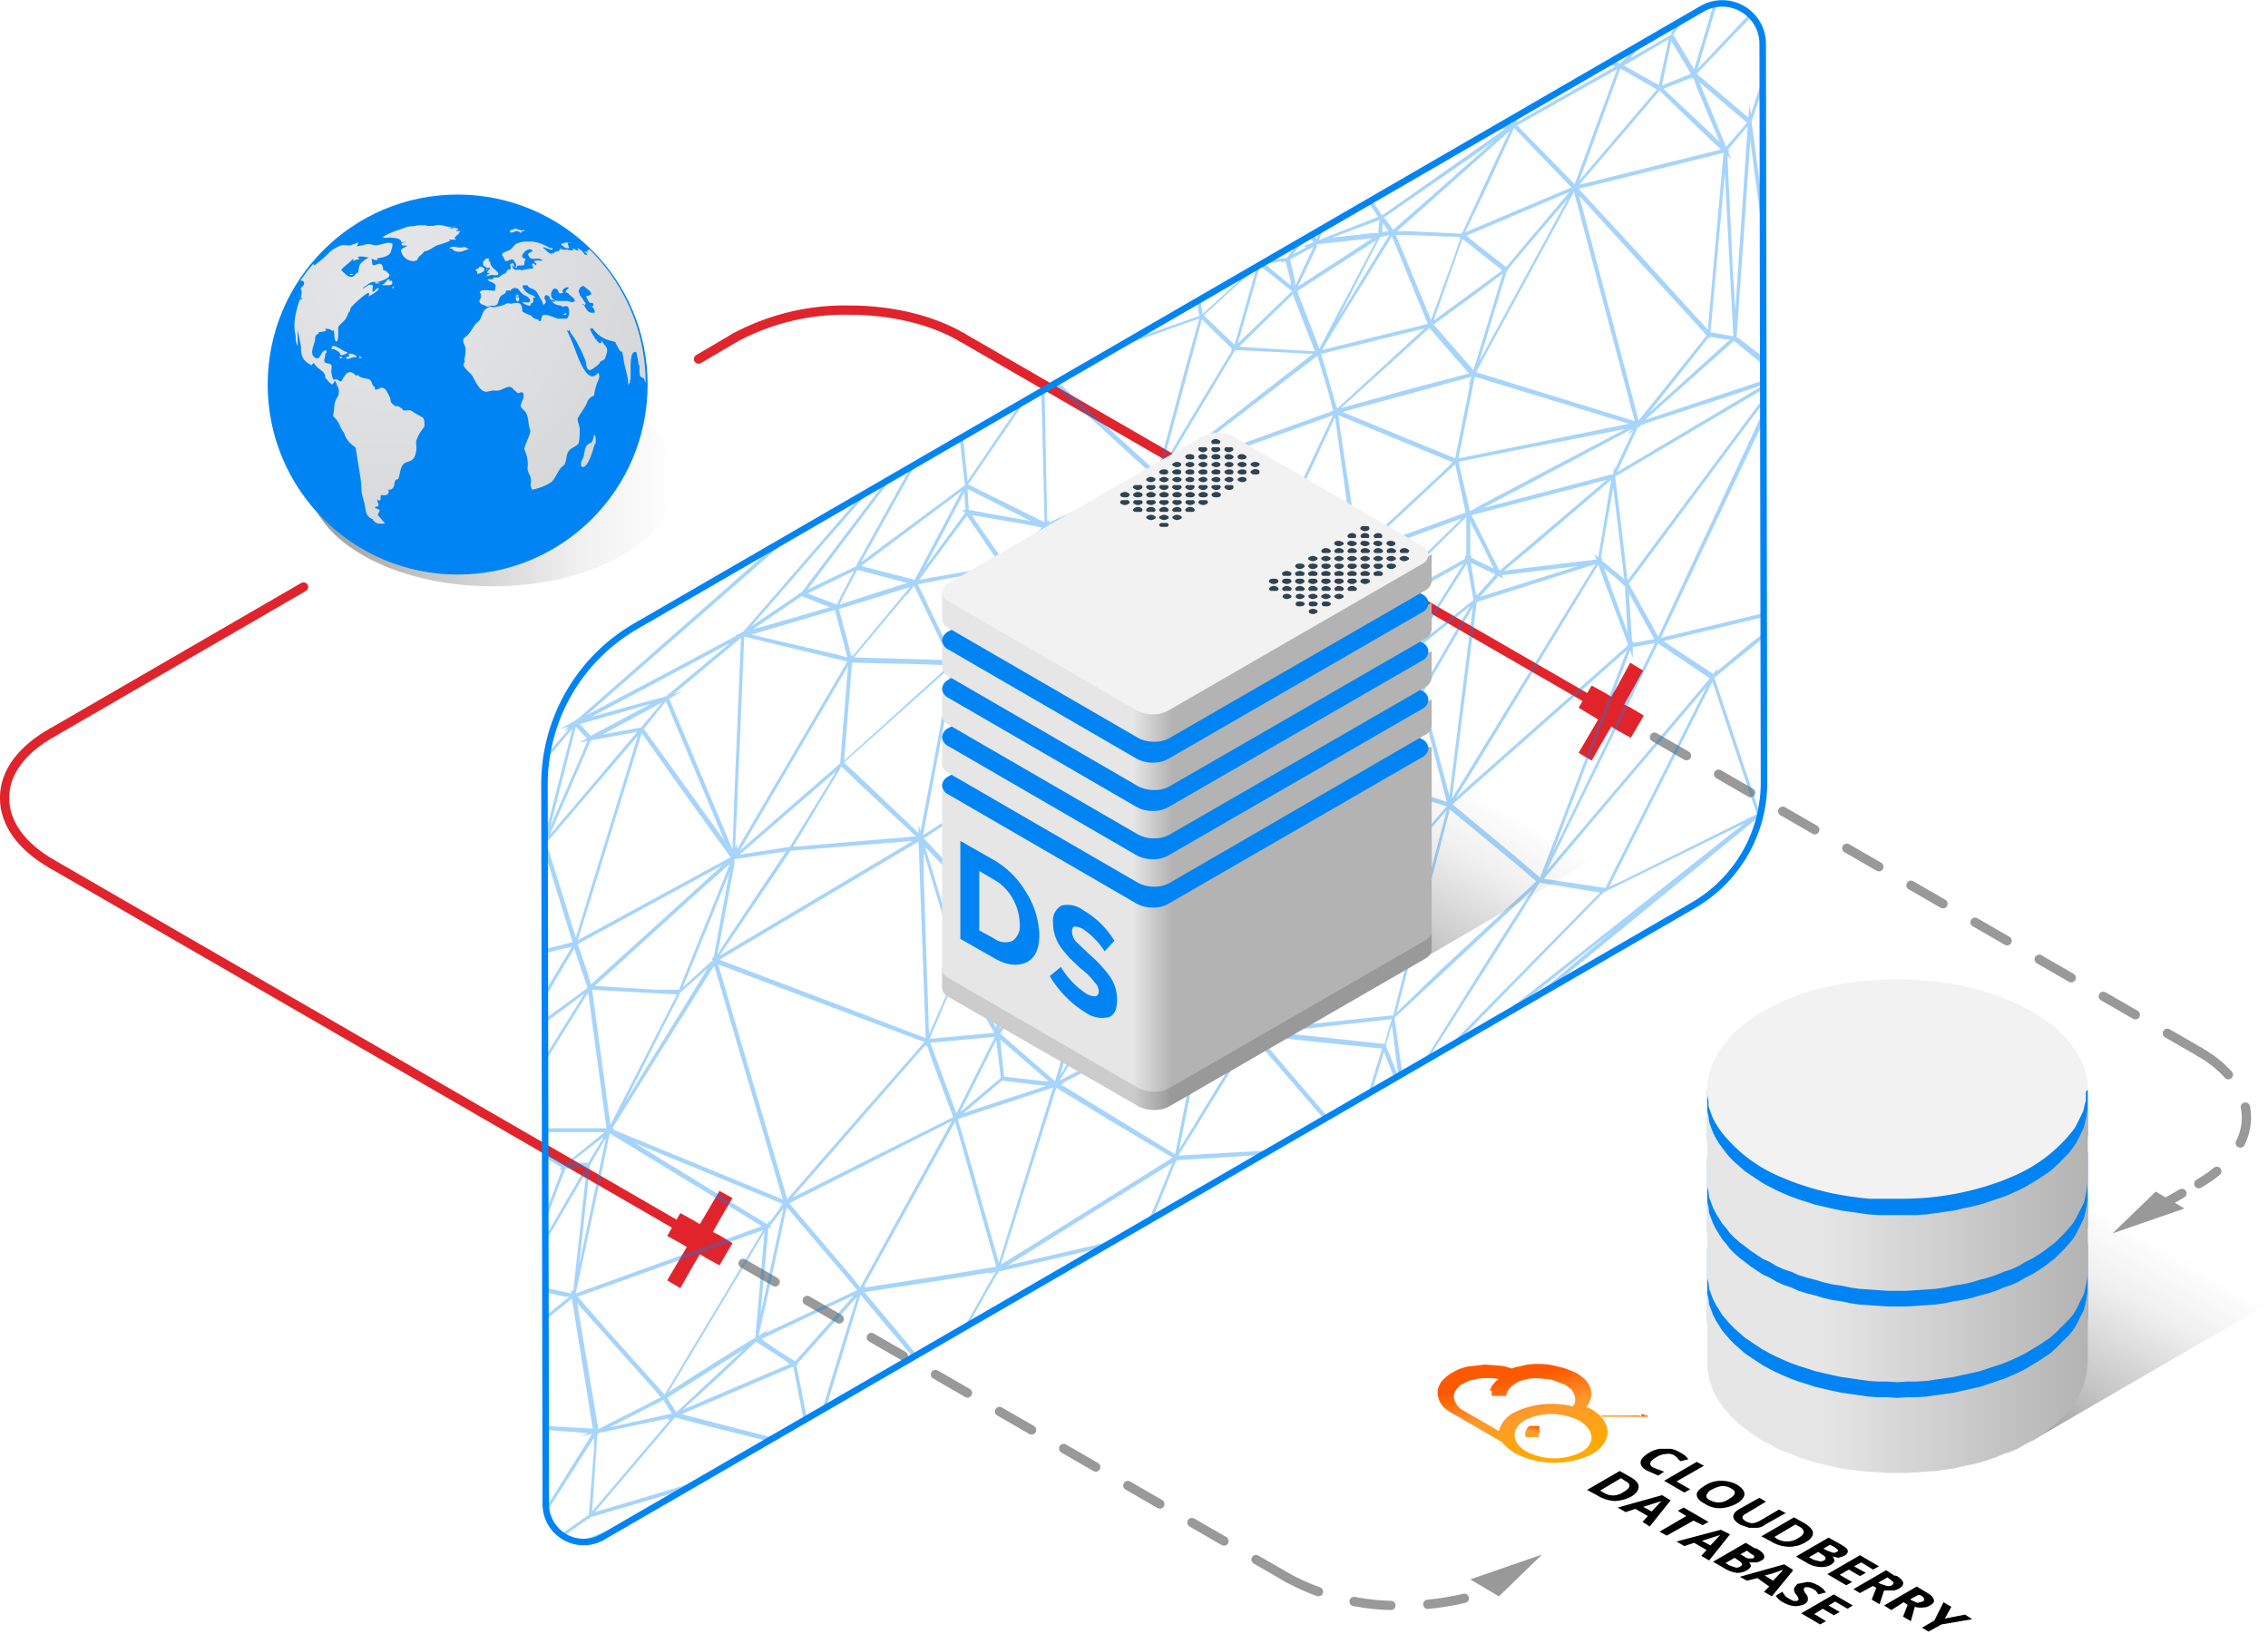 <svg xmlns="http://www.w3.org/2000/svg" xmlns:xlink="http://www.w3.org/1999/xlink" width="347.4" height="250.2" viewBox="0 0 347.4 250.2">
  <defs>
    <style>
      .a {
        isolation: isolate;
      }

      .b {
        opacity: 0.5;
        mix-blend-mode: multiply;
      }

      .c {
        fill: url(#a);
      }

      .d, .j {
        fill: #0084f4;
      }

      .d, .e, .f, .g, .h, .o {
        fill-rule: evenodd;
      }

      .e {
        fill: url(#b);
      }

      .f {
        fill: url(#c);
      }

      .g, .z {
        fill: #f2f2f2;
      }

      .h {
        fill: url(#d);
      }

      .i {
        fill: url(#e);
      }

      .k {
        fill: url(#f);
      }

      .l {
        fill: url(#s);
      }

      .m, .n, .q {
        fill: none;
      }

      .m {
        stroke: #e1242b;
        stroke-width: 1.42px;
      }

      .m, .n {
        stroke-linecap: round;
        stroke-linejoin: round;
      }

      .n {
        stroke: #999;
        stroke-width: 1.42px;
        stroke-dasharray: 5.67;
      }

      .o {
        fill: #999;
      }

      .p {
        fill: #e1242b;
      }

      .q {
        stroke: #0084f4;
        stroke-miterlimit: 10;
      }

      .r {
        opacity: 0.35;
      }

      .s {
        fill: url(#af);
      }

      .t {
        fill: url(#ag);
      }

      .u {
        fill: url(#ah);
      }

      .v {
        fill: url(#ai);
      }

      .w {
        fill: url(#aj);
      }

      .x {
        fill: url(#ak);
      }

      .y {
        fill: url(#al);
      }

      .aa {
        fill: #304250;
      }

      .ab {
        fill: url(#am);
      }

      .ac {
        fill: url(#an);
      }

      .ad {
        fill: url(#ao);
      }
    </style>
    <linearGradient id="a" x1="297.37" y1="212.68" x2="315.5" y2="181.29" gradientUnits="userSpaceOnUse">
      <stop offset="0" stop-color="#333"/>
      <stop offset="0.32" stop-color="#333" stop-opacity="0.57"/>
      <stop offset="0.73" stop-color="#333" stop-opacity="0.15"/>
      <stop offset="1" stop-color="#333" stop-opacity="0"/>
    </linearGradient>
    <linearGradient id="b" x1="261.51" y1="211.41" x2="319.75" y2="211.41" gradientUnits="userSpaceOnUse">
      <stop offset="0.3" stop-color="#e6e6e6"/>
      <stop offset="1" stop-color="#b3b3b3"/>
    </linearGradient>
    <linearGradient id="c" x1="261.51" y1="183.49" x2="319.75" y2="183.49" xlink:href="#b"/>
    <linearGradient id="d" x1="261.51" y1="197.45" x2="319.75" y2="197.45" xlink:href="#b"/>
    <linearGradient id="e" x1="47.12" y1="73.41" x2="103.64" y2="73.41" xlink:href="#a"/>
    <radialGradient id="f" cx="79.28" cy="41.53" r="48.88" gradientTransform="translate(-19.4 1.1)" gradientUnits="userSpaceOnUse">
      <stop offset="0" stop-color="#e6e7e8"/>
      <stop offset="0.72" stop-color="#d8dadb"/>
      <stop offset="1" stop-color="#d1d3d4"/>
    </radialGradient>
    <radialGradient id="s" cx="106.49" cy="47.18" r="0" xlink:href="#f"/>
    <linearGradient id="af" x1="194.54" y1="144.38" x2="212.67" y2="112.98" xlink:href="#a"/>
    <linearGradient id="ag" x1="144.26" y1="156.29" x2="219.26" y2="156.29" gradientUnits="userSpaceOnUse">
      <stop offset="0.39" stop-color="#ccc"/>
      <stop offset="0.47" stop-color="#999"/>
    </linearGradient>
    <linearGradient id="ah" x1="144.26" y1="140.81" x2="219.26" y2="140.81" gradientUnits="userSpaceOnUse">
      <stop offset="0.39" stop-color="#e6e6e6"/>
      <stop offset="0.47" stop-color="#b3b3b3"/>
    </linearGradient>
    <linearGradient id="ai" x1="144.26" y1="121.43" x2="219.26" y2="121.43" xlink:href="#ah"/>
    <linearGradient id="aj" x1="144.26" y1="114.03" x2="219.26" y2="114.03" xlink:href="#ah"/>
    <linearGradient id="ak" x1="144.26" y1="106.63" x2="219.26" y2="106.63" xlink:href="#ah"/>
    <linearGradient id="al" x1="144.26" y1="99.23" x2="219.26" y2="99.23" xlink:href="#ah"/>
    <linearGradient id="am" data-name="Безымянный градиент 2" x1="231.93" y1="211.19" x2="234.7" y2="223.63" gradientUnits="userSpaceOnUse">
      <stop offset="0" stop-color="#ff5900"/>
      <stop offset="0.43" stop-color="#fd9a2f"/>
      <stop offset="1" stop-color="#fa0"/>
    </linearGradient>
    <linearGradient id="an" x1="248.82" y1="216.05" x2="248.49" y2="218.08" xlink:href="#am"/>
    <linearGradient id="ao" x1="235.06" y1="218.29" x2="234.58" y2="220.62" xlink:href="#am"/>
  </defs>
  <title>56Asset 8</title>
  <g class="a">
    <g>
      <g>
        <g>
          <g class="b">
            <polygon class="c" points="347.4 199.7 311.2 220.7 265.5 194.3 301.6 173.3 347.4 199.7"/>
          </g>
          <g>
            <polygon class="d" points="319.8 190.2 319.8 201.8 319.7 202.6 319.6 203.5 319.4 204.3 319.2 205.2 318.8 206 318.4 206.8 318 207.6 317.5 208.3 316.9 209.1 316.2 209.8 315.5 210.5 314.8 211.2 314 211.9 313.1 212.5 312.2 213.1 311.2 213.7 310.2 214.3 309.2 214.8 308.1 215.3 306.9 215.8 305.7 216.2 304.5 216.6 303.3 217 302 217.3 300.6 217.6 299.3 217.9 297.9 218.1 296.5 218.3 295.1 218.5 293.6 218.6 292.1 218.6 290.6 218.6 289.1 218.6 287.7 218.6 286.2 218.5 284.8 218.3 283.4 218.1 282 217.9 280.6 217.6 279.3 217.3 278 217 276.8 216.6 275.5 216.2 274.4 215.8 273.2 215.3 272.1 214.8 271.1 214.3 270 213.7 269.1 213.1 268.2 212.5 267.3 211.9 266.5 211.2 265.7 210.5 265 209.8 264.4 209.1 263.8 208.3 263.3 207.6 262.8 206.8 262.4 206 262.1 205.2 261.8 204.3 261.7 203.5 261.5 202.6 261.5 201.8 261.5 190.2 261.5 191.1 261.7 191.9 261.8 192.8 262.1 193.6 262.4 194.4 262.8 195.2 263.3 196 263.8 196.8 264.4 197.5 265 198.3 265.7 199 266.5 199.6 267.3 200.3 268.2 200.9 269.1 201.6 270 202.1 271.1 202.7 272.1 203.2 273.2 203.7 274.4 204.2 275.5 204.6 276.8 205.1 278 205.4 279.3 205.8 280.6 206.1 282 206.3 283.4 206.6 284.8 206.7 286.2 206.9 287.7 207 289.1 207.1 290.6 207.1 292.1 207.1 293.6 207 295.1 206.9 296.5 206.7 297.9 206.6 299.3 206.3 300.6 206.1 302 205.8 303.3 205.4 304.5 205.1 305.7 204.6 306.9 204.2 308.1 203.7 309.2 203.2 310.2 202.7 311.2 202.1 312.2 201.6 313.1 200.9 314 200.3 314.8 199.6 315.5 199 316.2 198.3 316.9 197.5 317.5 196.8 318 196 318.4 195.2 318.8 194.4 319.2 193.6 319.4 192.8 319.6 191.9 319.7 191.1 319.8 190.2"/>
            <polygon class="d" points="319.8 176.2 319.8 187.8 319.7 188.7 319.6 189.5 319.4 190.4 319.2 191.2 318.8 192 318.4 192.8 318 193.6 317.5 194.4 316.9 195.1 316.2 195.9 315.5 196.6 314.8 197.2 314 197.9 313.1 198.5 312.2 199.2 311.2 199.7 310.2 200.3 309.2 200.8 308.1 201.3 306.9 201.8 305.7 202.2 304.5 202.7 303.3 203 302 203.4 300.6 203.7 299.3 203.9 297.9 204.2 296.5 204.3 295.1 204.5 293.6 204.6 292.1 204.7 290.6 204.7 289.1 204.7 287.7 204.6 286.2 204.5 284.8 204.3 283.4 204.2 282 203.9 280.6 203.7 279.3 203.4 278 203 276.8 202.7 275.5 202.2 274.4 201.8 273.2 201.3 272.1 200.8 271.1 200.3 270 199.7 269.1 199.2 268.2 198.5 267.3 197.9 266.5 197.2 265.7 196.6 265 195.9 264.4 195.1 263.8 194.4 263.3 193.6 262.8 192.8 262.4 192 262.1 191.2 261.8 190.4 261.7 189.5 261.5 188.7 261.5 187.8 261.5 176.2 261.5 177.1 261.7 178 261.8 178.8 262.1 179.6 262.4 180.5 262.8 181.3 263.3 182 263.8 182.8 264.4 183.6 265 184.3 265.7 185 266.5 185.7 267.3 186.3 268.2 187 269.1 187.6 270 188.2 271.1 188.7 272.1 189.3 273.2 189.8 274.4 190.2 275.5 190.7 276.8 191.1 278 191.5 279.3 191.8 280.6 192.1 282 192.4 283.4 192.6 284.8 192.8 286.2 192.9 287.7 193 289.1 193.1 290.6 193.1 292.1 193.1 293.6 193 295.1 192.9 296.5 192.8 297.9 192.6 299.3 192.4 300.6 192.1 302 191.8 303.3 191.5 304.5 191.1 305.7 190.7 306.9 190.2 308.1 189.8 309.2 189.3 310.2 188.7 311.2 188.2 312.2 187.6 313.1 187 314 186.3 314.8 185.7 315.5 185 316.2 184.3 316.9 183.6 317.5 182.8 318 182 318.4 181.3 318.8 180.5 319.2 179.6 319.4 178.8 319.6 178 319.7 177.1 319.8 176.2"/>
            <polygon class="d" points="319.8 166.9 319.8 173.8 319.7 174.7 319.6 175.6 319.4 176.4 319.2 177.2 318.8 178.1 318.4 178.9 318 179.6 317.5 180.4 316.9 181.2 316.2 181.9 315.5 182.6 314.8 183.3 314 183.9 313.1 184.6 312.2 185.2 311.2 185.8 310.2 186.3 309.2 186.9 308.1 187.4 306.9 187.8 305.7 188.3 304.5 188.7 303.3 189.1 302 189.4 300.6 189.7 299.3 190 297.9 190.2 296.5 190.4 295.1 190.5 293.6 190.6 292.1 190.7 290.6 190.7 289.1 190.7 287.7 190.6 286.2 190.5 284.8 190.4 283.4 190.2 282 190 280.6 189.7 279.3 189.4 278 189.1 276.8 188.7 275.5 188.3 274.4 187.8 273.2 187.4 272.1 186.9 271.1 186.3 270 185.8 269.1 185.2 268.2 184.6 267.3 183.9 266.5 183.3 265.7 182.6 265 181.9 264.4 181.2 263.8 180.4 263.3 179.6 262.8 178.9 262.4 178.1 262.1 177.2 261.8 176.4 261.7 175.6 261.5 174.7 261.5 173.8 261.5 166.9 263.8 168.9 264.4 169.6 265 170.3 265.7 171 266.5 171.7 267.3 172.4 268.2 173 269.1 173.6 270 174.2 271.1 174.8 272.1 175.3 273.2 175.8 274.4 176.3 275.5 176.7 276.8 177.1 278 177.5 279.3 177.8 280.6 178.1 282 178.4 283.4 178.6 284.8 178.8 286.2 179 287.7 179.1 289.1 179.1 290.6 179.2 292.1 179.1 293.6 179.1 295.1 179 296.5 178.8 297.9 178.6 299.3 178.4 300.6 178.1 302 177.8 303.3 177.5 304.5 177.1 305.7 176.7 306.9 176.3 308.1 175.8 309.2 175.3 310.2 174.8 311.2 174.2 312.2 173.6 313.1 173 314 172.4 314.8 171.7 315.5 171 316.2 170.3 316.9 169.6 317.5 168.9 319.8 166.9"/>
            <polygon class="e" points="319.8 197.2 319.8 208.7 319.7 209.6 319.6 210.5 319.4 211.3 319.2 212.1 318.8 213 318.4 213.8 318 214.6 317.5 215.3 316.9 216.1 316.2 216.8 315.5 217.5 314.8 218.2 314 218.8 313.1 219.5 312.2 220.1 311.2 220.7 310.2 221.2 309.2 221.8 308.1 222.3 306.9 222.7 305.7 223.2 304.5 223.6 303.3 224 302 224.3 300.6 224.6 299.3 224.9 297.9 225.1 296.5 225.3 295.1 225.4 293.6 225.5 292.1 225.6 290.6 225.6 289.1 225.6 287.7 225.5 286.2 225.4 284.8 225.3 283.4 225.1 282 224.9 280.6 224.6 279.3 224.3 278 224 276.8 223.6 275.5 223.2 274.4 222.7 273.2 222.3 272.1 221.8 271.1 221.2 270 220.7 269.1 220.1 268.2 219.5 267.3 218.8 266.5 218.2 265.7 217.5 265 216.8 264.4 216.1 263.8 215.3 263.3 214.6 262.8 213.8 262.4 213 262.1 212.1 261.8 211.3 261.7 210.5 261.5 209.6 261.5 208.7 261.5 197.2 261.5 198.1 261.7 198.9 261.8 199.8 262.1 200.6 262.4 201.4 262.8 202.2 263.3 203 263.8 203.8 264.4 204.5 265 205.2 265.7 205.9 266.5 206.6 267.3 207.3 268.2 207.9 269.1 208.5 270 209.1 271.1 209.7 272.1 210.2 273.2 210.7 274.4 211.2 275.5 211.6 276.8 212 278 212.4 279.3 212.7 280.6 213 282 213.3 283.4 213.5 284.8 213.7 286.2 213.9 287.7 214 289.1 214 290.6 214.1 292.1 214 293.6 214 295.1 213.9 296.5 213.7 297.9 213.5 299.3 213.3 300.6 213 302 212.7 303.3 212.4 304.5 212 305.7 211.6 306.9 211.2 308.1 210.7 309.2 210.2 310.2 209.7 311.2 209.1 312.2 208.5 313.1 207.9 314 207.3 314.8 206.6 315.5 205.9 316.2 205.2 316.9 204.5 317.5 203.8 318 203 318.4 202.2 318.8 201.4 319.2 200.6 319.4 199.8 319.6 198.9 319.7 198.1 319.8 197.2"/>
            <polygon class="f" points="319.8 169.3 319.8 180.8 319.7 181.7 319.6 182.5 319.4 183.4 319.2 184.2 318.8 185 318.4 185.8 318 186.6 317.5 187.4 316.9 188.1 316.2 188.9 315.5 189.6 314.8 190.3 314 190.9 313.1 191.6 312.2 192.2 311.2 192.8 310.2 193.3 309.2 193.9 308.1 194.4 306.9 194.8 305.7 195.3 304.5 195.7 303.3 196 302 196.4 300.6 196.7 299.3 196.9 297.9 197.2 296.5 197.4 295.1 197.5 293.6 197.6 292.1 197.7 290.6 197.7 289.1 197.7 287.7 197.6 286.2 197.5 284.8 197.4 283.4 197.2 282 196.9 280.6 196.7 279.3 196.4 278 196 276.8 195.7 275.5 195.3 274.4 194.8 273.2 194.4 272.1 193.9 271.1 193.3 270 192.8 269.1 192.2 268.2 191.6 267.3 190.9 266.5 190.3 265.7 189.6 265 188.9 264.4 188.1 263.8 187.4 263.3 186.6 262.8 185.8 262.4 185 262.1 184.2 261.8 183.4 261.7 182.5 261.5 181.7 261.5 180.8 261.5 169.3 261.5 170.1 261.7 171 261.8 171.8 262.1 172.7 262.4 173.5 262.8 174.3 263.3 175.1 263.8 175.8 264.4 176.6 265 177.3 265.7 178 266.5 178.7 267.3 179.4 268.2 180 269.1 180.6 270 181.2 271.1 181.8 272.1 182.3 273.2 182.8 274.4 183.3 275.5 183.7 276.8 184.1 278 184.5 279.3 184.8 280.6 185.1 282 185.4 283.4 185.6 284.8 185.8 286.2 186 287.7 186.1 289.1 186.1 290.6 186.1 292.1 186.1 293.6 186.1 295.1 186 296.5 185.8 297.9 185.6 299.3 185.4 300.6 185.1 302 184.8 303.3 184.5 304.5 184.1 305.7 183.7 306.9 183.3 308.1 182.8 309.2 182.3 310.2 181.8 311.2 181.2 312.2 180.6 313.1 180 314 179.4 314.8 178.7 315.5 178 316.2 177.3 316.9 176.6 317.5 175.8 318 175.1 318.4 174.3 318.8 173.5 319.2 172.7 319.4 171.8 319.6 171 319.7 170.1 319.8 169.3"/>
            <path class="g" d="M319.8,166.9c0-9.4-13.1-16.9-29.2-16.9a49.9,49.9,0,0,0-12.6,1.6,32,32,0,0,0-10.5,5,14.8,14.8,0,0,0-3.1,3,11.6,11.6,0,0,0-2.9,6.6v1.5l.2.9v.8l.3.9.3.8.4.8.5.8.5.7a22.5,22.5,0,0,0,9.4,7l1.2.5a47.1,47.1,0,0,0,6,1.8,54,54,0,0,0,6,.9h5.4a43.7,43.7,0,0,0,15.1-2.8l1.2-.5a23.2,23.2,0,0,0,9.4-7l.5-.7.4-.8.4-.8.4-.8.2-.9.2-.8v-1.7Z"/>
            <polygon class="h" points="319.8 183.2 319.8 194.8 319.7 195.7 319.6 196.5 319.4 197.4 319.2 198.2 318.8 199 318.4 199.8 318 200.6 317.5 201.4 316.9 202.1 316.2 202.8 315.5 203.5 314.8 204.2 314 204.9 313.1 205.5 312.2 206.1 311.2 206.7 310.2 207.3 309.2 207.8 308.1 208.3 306.9 208.8 305.7 209.2 304.5 209.6 303.3 210 302 210.3 300.6 210.6 299.3 210.9 297.9 211.1 296.5 211.3 295.1 211.5 293.6 211.6 292.1 211.6 290.6 211.7 289.1 211.6 287.7 211.6 286.2 211.5 284.8 211.3 283.4 211.1 282 210.9 280.6 210.6 279.3 210.3 278 210 276.8 209.6 275.5 209.2 274.4 208.8 273.2 208.3 272.1 207.8 271.1 207.3 270 206.7 269.1 206.1 268.2 205.5 267.3 204.9 266.5 204.2 265.7 203.5 265 202.8 264.4 202.1 263.8 201.4 263.3 200.6 262.8 199.8 262.4 199 262.1 198.2 261.8 197.4 261.7 196.5 261.5 195.7 261.5 194.8 261.5 183.2 261.5 184.1 261.7 184.9 261.8 185.8 262.1 186.6 262.4 187.4 262.8 188.2 263.3 189 263.8 189.8 264.4 190.5 265 191.3 265.7 192 266.5 192.7 267.3 193.3 268.2 194 269.1 194.6 270 195.2 271.1 195.7 272.1 196.3 273.2 196.8 274.4 197.2 275.5 197.7 276.8 198.1 278 198.4 279.3 198.8 280.6 199.1 282 199.3 283.4 199.6 284.8 199.8 286.2 199.9 287.7 200 289.1 200.1 290.6 200.1 292.1 200.1 293.6 200 295.1 199.9 296.5 199.8 297.9 199.6 299.3 199.3 300.6 199.1 302 198.8 303.3 198.4 304.5 198.1 305.7 197.7 306.9 197.2 308.1 196.8 309.2 196.3 310.2 195.7 311.2 195.2 312.2 194.6 313.1 194 314 193.3 314.8 192.7 315.5 192 316.2 191.3 316.9 190.5 317.5 189.8 318 189 318.4 188.2 318.8 187.4 319.2 186.6 319.4 185.8 319.6 184.9 319.7 184.1 319.8 183.2"/>
          </g>
        </g>
        <g>
          <g class="b">
            <path class="i" d="M95.3,61.8c11.1,6.4,11.1,16.8.1,23.2s-28.9,6.4-39.9,0-11.2-16.8-.2-23.2S84.2,55.4,95.3,61.8Z"/>
          </g>
          <g>
            <circle class="j" cx="70.1" cy="58.9" r="29.1"/>
            <g>
              <g>
                <path class="k" d="M69.1,36.9c-.2-.1-.3,0-.3-.2h1c0-.2-.1-.2-.2-.2s.5-.6.7-.7v-.2h.1c.1-.1.1-.1,0-.2h-.5a.2.2,0,0,1,.2-.2h.1c-.1-.4-.7-.3-1.2-.2s.6-.4.7-.3-.9.1-1.2,0l-.8-.2a2.9,2.9,0,0,0-1.3.1H65.3c0-.1-.1-.1-.2-.1H64c-.6.2-1.2.1-1.8.3l-1.1.4a11.2,11.2,0,0,0-2.5,1.1c.5.3.9,0,1.4.1s1.3,0,1.5.7h.1c.1,0,.5-.1.5,0s-.9-.1-.5.5h.8c0,.1-.9.5-1,.7a2,2,0,0,0,1.9,1.7c.8-.1.5-.2.9-.7a6,6,0,0,0,.8-.8c.9-.1,1.4-.8,2.2-1S69,36.8,69.1,36.9Z"/>
                <path class="k" d="M71.6,38.2h.3c-.4-.2-.7-.5-1.1-.3h-.1c-.6.1-1.2-.3-1.7,0s.5.1.5.2h-.3l.2.2C70.3,38.8,70.8,38.5,71.6,38.2Z"/>
                <path class="k" d="M54.8,39.8h-.1l-.3.2h0l.5-.3h-.1Z"/>
                <path class="k" d="M58,43.4c.2,0,.2-.1.1-.1s-.8-.2-.6.1H58Z"/>
                <path class="k" d="M54,42h.3c-.4,0-.7-.2-.7.1H54Z"/>
                <path class="k" d="M59.6,43c0-.1.2-.1.1-.2h-.3l-.6.7h-.2v.2c.4-.1,1.5.2,1.5-.4S59.5,43.2,59.6,43Z"/>
                <path class="k" d="M60.3,44.1c.2-.1-.2-.5-.2.1Z"/>
                <path class="k" d="M53,54.2c.2-.1.3-.2.1-.3H53c-.4-.1-2.4-1.7-2.2-.4h.4c.3.2.8.3.9.7S52.6,54.3,53,54.2Z"/>
                <path class="k" d="M54.2,54.7c.2,0,.5.1.4-.2h-.1a1.1,1.1,0,0,0-.8-.3c-.2-.1-.4,0-.2.2s-.5.2-.5.4l.2.2Z"/>
                <path class="k" d="M52.2,54.6c-.4,0-.1.5.3.2h-.2S52.4,54.6,52.2,54.6Z"/>
                <path class="k" d="M55,54.8c.1,0,.4.1.4,0s-.2-.2-.4-.3h.1Z"/>
                <path class="k" d="M78.2,35.6c.5.1.8-.4,1.3-.1s.3.2.4-.1h.4c.2-.2-.1-.2-.4-.1a2.3,2.3,0,0,0-1.4-.1c-.3,0-.4.1-.4.4A.4.4,0,0,0,78.2,35.6Zm.5-.6h.6c-.1.2-.4.1-.6.1S78.6,35,78.7,35Z"/>
                <path class="k" d="M91.2,66.8l-.2-.2a12330855011929.7,12330855011929.7,0,0,1-.2.8l-.2.4c-1.3.3-.9,1.7-1.4,2.6a1.1,1.1,0,0,0-.1,1.1c1,.4,1.8-2.9,2-3.5h.1A4.1,4.1,0,0,0,91.2,66.8Z"/>
                <path class="l" d="M86.7,48Z"/>
                <path class="k" d="M86.7,48Z"/>
                <path class="k" d="M86.3,48.2c.2.1.7-.1.4-.2h-.2Z"/>
                <path class="k" d="M86.7,48h0Z"/>
                <path class="k" d="M79.4,45.2c0,.1-.4-.3-.2-.2s-.2.2-.2.4h.4Z"/>
                <path class="k" d="M79.1,46h0c.1.5.7-.1.3-.5H79C79,45.9,79,45.9,79.1,46Z"/>
                <path class="k" d="M72.9,41.5c.1,0,.2,0,.2.1s0,.5,0,.4,1.2-.2,1.1-.8A.2.2,0,0,0,74,41a.5.5,0,0,0-.6-.1c-.1.2-.2.3-.4.3h-.1Z"/>
                <path class="k" d="M74,40.6l.2.2h.2V41H75c.1.2.1.2-.1.3l-.2.3c-.1.1-.1,0-.1.2h.3c.2.1.2.1.1.1s-.5.2-.5.4l.8-.2h.1c.5.1,1.1.1.9-.3s-1.4-.9-1.2-1.9c-.1.5-.4-.3-.3-.1s.2-.3.1-.2h-.2c-.6-.1-.2.3-.7.4Z"/>
                <path class="k" d="M74.6,41.3h.2c0-.1,0-.2-.1-.1s-.2,0-.2.1S74.6,41.4,74.6,41.3Z"/>
                <path class="k" d="M85.8,38.1h.4C86,38,85.6,38,85.8,38.1Z"/>
                <path class="k" d="M86.1,37.6c.4.3.6.5,1,.4s-.9-1,.6-.8h-.4C87,37,85.5,37.3,86.1,37.6Z"/>
              </g>
              <path class="k" d="M65,64.6a.9.9,0,0,0-.3-.7,15.1,15.1,0,0,1-1.7-1c-.6-.2-1.3.2-1.4-.3l-.3-.2c-.5-.4-.7,0-1-.4a1,1,0,0,1-.5-1c-.4-.6-.7-2-1.7-1.5s-.5-.2-.8-.3-.3-.7-.6-1-1.3-.2-1.7-.6-.3.1-.5-.1-.9-.9-1.5-.2-.5,1-.8,1.1-.5-.6-1.1-.2a3,3,0,0,1-.3-1.9c.1-1.2-1.6,0-1-1.7h0A.8.8,0,0,1,50,54v-.3h.1c-1-.3-.9,1.6-1.8,1.1s-.3-1.6-.2-2.2h0c.3-.5,0-1.1.5-1.4s.1-.1.2-.1v-.2l1.2-.2c-.2-.2-.1-.1-.2-.3a1.2,1.2,0,0,1,1,.2c0,.1.1.1.2,0h.1c.2.3,0,1.5.4,1.7s.3-1.8.3-2.1.7-.8,1.1-1.3a6.9,6.9,0,0,0,.6-1.3v.3c0-.1.1-.2.1-.3s.1-.2.1-.4,2.6-2.6,2.8-2.3-.2.5-.1.5,1.6-.8,1.6-1.2-.8.6-.9.5,0-.7,0-.8.1-.3-.5-.3l-1,.6c-.1-.1.4-.4.6-.5a1.5,1.5,0,0,1,1.4-.5c.6,0,2.8-.8,1.8-1.4a.8.8,0,0,0-.7-.4c-.1-2.2-1.7.1-1.7-1.2s-1.1-.5-1.7.1-.1,1.5-.8,1.6a.8.8,0,0,1-.9.5c-.3,0-1.1-.8-1.3-1s1.9-1.6,1.8-1.9v.5a1.7,1.7,0,0,1,1-.3l-.3-.3c.2-.2,1-.1,1.4,0l.9.3c.3.1.5.2.7.1h.1c0-.1-.1-.1-.2-.2s2.1-.1,2.2-1.2a2.2,2.2,0,0,0,.2-1.1h0c-1-.4-2,.5-3,.2s-1.4.1-1.7.1-.7.2-.7.1.2-.4.2-.5-.1,0-.2,0l-.5.2h-.1c-.6.4-1.2,0-1.9.2a6.5,6.5,0,0,0-1.6.9,15.7,15.7,0,0,1-2.4,2.1c-.2,0-.1-.1-.2-.2a25.6,25.6,0,0,0-2,2.6c.6-.1.8.5.3.9s0,.4-.1,1-.2,1.1,0,.8l.2-.3c-.2.1.1.5-.5.5-.6,1.9-1.1,3.7-.6,5.6a2.5,2.5,0,0,0,.3,1.5V50.5s.5,2.5.5,2.6-.1,1.6.7,2.2a1.8,1.8,0,0,0,.7.5c.1.2.3.2.3,0l.3-.2c.5,1,1.4,1,1.7,1.9a.9.9,0,0,0,.1.5h.1a2.6,2.6,0,0,0,.9.9s.5-.6.4-.7.3.6.3.8a1.7,1.7,0,0,1,.1,1.8c-.7,1-.4,1.9-.7,2.9A5.4,5.4,0,0,1,52,65a4,4,0,0,0,.7,1.3,3.6,3.6,0,0,0,1.2,1.8l.5.4c.1.1.1.1.1.2s.5,3.1.7,4.4.1,1.6.2,2.3.4,1.4.5,2.1,0,.3.1.4a1.7,1.7,0,0,0,1,1.6c.1,0,.2,0,.1.1a1.7,1.7,0,0,0,.8.6H59l-1.2-1.4h.1a.8.8,0,0,0,.1-.3c.3-.3.1-.5-.3-.6s-.2-.1-.2-.3h.2c.7-.1-.2-1,.2-1.1a.2.2,0,0,0,.4-.1v-.5c0-.2,1,.2,1.2-.4s-.3-.7-.5-1,.2.5.7.5.7-.6.7-.9.2-.7.5-.7.3-1.7.9-2.3,1.4-.2,1.8-1.4,0-1.6.2-2.3a6.2,6.2,0,0,1,1.1-1.9C65.1,65.2,65,65,65,64.6Z"/>
              <path class="k" d="M90.3,38.2h0l-.4.2.2.3c-.3-.2-.5-.2-.6-.1h0c.2.1.3.1.4.3s-.2.2-.4,0a1.9,1.9,0,0,0-1.1-.9,1.4,1.4,0,0,1,.2.4c0,.1-.9-.4-.9-.4s.1.3.1.3a1.3,1.3,0,0,1-.9-.1c-.6.2-1.4-.3-1.2.2l-.8.2c0,.2,0,.2-.2.2s-.3-.1-.3,0,.3.2.2.2-.9-.5-1-.7-.4-.2-.4-.4,1.8.8,1.4.1h-.3l-.6-.3a6.5,6.5,0,0,0-2.1-.7c-.6,0-1.8-.1-2.3.3a.2.2,0,0,0-.3,0h.2c-.5.2-.6.6-1,.9s-1.8.5-1.1,1.1a.5.5,0,0,0,.2.4v.2c.3.1.6.1.7-.1h.2c.1-.1.2-.1.4,0s.2.2.2.3a.7.7,0,0,1,.1,1c.2-.1.3-.1.3-.3s1-.1,1.1-.2a3.6,3.6,0,0,1,.2-1h-.1c-1.1-.2.3-1.6.8-1.4a.5.5,0,0,1,.4.2l-.4.3a.3.3,0,0,0-.3.3c.3,1.1,1.3.4,1.9.7s.3.1.2.2-.9-.1-1.2.1l.2.3c.2,0,.2.1.1.3H82c-.2-.3-.4-.4-.5,0a2.6,2.6,0,0,1,.2.5,13.5,13.5,0,0,0-1.8.3c-.5-.3-1.1.3-1.4-.5s.3.2.3.1-.1-.2-.1-.3h0s.1,0,0-.1a.3.3,0,0,0-.3-.3l-.2.2h-.1c.5,1.3-.5.4-.5,1.2l-.3.2c-.4.1-.7.5-1,.6h-.7c-.1.6-.6,0-.9.4l.3.2.5.2.4.3v.3c0,.2-.1.4-.1.6s-2.4-.5-2.3.4h.1a1.3,1.3,0,0,1-.2,1.2c.2.7.8.5,1.2.9l.7-.2c1.2.2.9-.7,1.3-1.3s.9-.3.9-1h.7a.8.8,0,0,1,1.3-.1,3,3,0,0,0,.8.8c.9.3,1.4,1.3.2,1.1s.5.7.7.5.1-.4.3-.4.3-.7.1-.8H82c-.1-.3-.6-.4-1-.6s-1.1-.9-.9-1.3h.7c.3.6.9.4,1.3.9s.5.9.8,1.3.2,1,.5.7.2-.6.1-.7-.2-.5.1-.7a.9.9,0,0,1,.6.3v.3h.2c.2.8.9.9,1.5,1l.3.2c.3-.1.6-.2.8,0s.3,1.5-.2,1.8H85.4c-.6-.2-2.2-1-2.4-.3s0,.6-.4.7l-.2-.3a1.1,1.1,0,0,1-.8-.3l-.3-.3a5.2,5.2,0,0,1-1.3-.6c0-.6-.1-1.4-.9-1.3h-.4c-.5.3-.7-.1-1.1.1s-1,.4-1.6.5-.9-.1-1,0l-.4.2c-.9.5-.7,1.6-1.4,2.1s-1.1,1.8-1.9,2.3,0,1.2,0,1.8a5,5,0,0,1-.2,1.7.5.5,0,0,1,0,.5c-.4.6.8,1.3,1.2,1.9S73.4,60,74.5,60l1.1-.2a2.2,2.2,0,0,0,.8,0c.7-.1,1.7-1.1,2.3-.1l.6.5c.4.1.5-.4.9.1v.4c0,.6-.8,1.4-.2,1.9s.8,1,.9,1.7.1,1,.3,1.5-.7,2-.9,3a5.2,5.2,0,0,1,.5,3c.1.7.4.9.5,1.5s-.1.9,0,1.2l.2.5a7.9,7.9,0,0,0,3-1.2c.7-.7,1-1.9,1.7-2.4s.4-1.6.9-2.3,1.5-.7,1.6-1.5.1-1.2.1-1.8-.4-1.3-.3-1.7,1.1-1.6,1.4-2.4a1.7,1.7,0,0,1,1.1-1.1,7.8,7.8,0,0,1,.7-2.5c.1-.3.2-.8-.1-1-1.6,2.1-3.1-2.5-3.6-3.8s-1.2-2.9-1.3-2.9l.3.3c.1.1.2-.2.2-.2s.1.1.1.2.1.2.1.3a9.2,9.2,0,0,1,1.3,2.1,14.7,14.7,0,0,1,1,2.2c.2.6,0,1.3.7,1.4a6.1,6.1,0,0,0,1.4-1c.1-.5.6-.4.8-.7a2.6,2.6,0,0,0,.3-.8c.4-1.3-.5-1.1-.7-2.2v.2c-.2.9-1-.2-.9-.4a1,1,0,0,1-.1.3c.2-.2-1.5-2.1-.4-1.8a4.5,4.5,0,0,0,2.8,1.9l.7.2v.2c.3.3.7,1.6,1,1.2l.2,1.1c.1,1.1.6,2.3.7,3.5s.1.2.2.3.1-.3.1-.4h0c.3-.6-.3-4.4.8-4.4s.1-.2.1-.2a14.2,14.2,0,0,1,.4,2c0,.1,0,.2.1.2s0,1,.1,1.5.6.4.7.7.1.5.2.5A28.7,28.7,0,0,0,90.3,38.2Zm-5.3,8h-.5V46a.2.2,0,0,1,.3,0H85Zm3-.3c.2.6-.8.3-1,.2H85.6c-1.9-.1-1.1-2.1-.5-1.9s.3.6.6.7.7-.1.5-.2.2-.7.7-.7,0,.3-.1.4-.1.3-.2.4h.2c.1.1.3.1.3.2S87.9,45.6,88,45.9Zm3,2h-.4c-.7-.1-.8-.7-1.2-1.2h-.2q0-.2.3,0h.1c.2-.2.1-.3-.1-.5a6.1,6.1,0,0,0-.7-1V45a.6.6,0,0,1,0-.8.7.7,0,0,1,.6-.4l.6.5a1.2,1.2,0,0,1,.6.8.5.5,0,0,0-.4.2h-.2c-.3,0-.2.2,0,.5a.9.9,0,0,0,.4.6c.1,0,.5-.1.5.3s-.6,0-.1.4a1.1,1.1,0,0,1,.3.8S91.2,47.8,91,47.9Z"/>
            </g>
          </g>
        </g>
        <line class="m" x1="107.4" y1="189.8" x2="7.9" y2="132.3"/>
        <line class="m" x1="247" y1="109.2" x2="147.4" y2="51.7"/>
        <path class="m" d="M112.6,51.7h0a35.6,35.6,0,0,1,17.5-4.2c6.7,0,12.9,1.6,17.3,4.2"/>
        <path class="m" d="M7.9,132.3C3.4,129.7.7,126.2.7,122.2s2.8-7.5,7.3-10H8"/>
        <line class="m" x1="107" y1="55" x2="112.6" y2="51.7"/>
        <line class="m" x1="8" y1="112.2" x2="46.5" y2="89.9"/>
        <g>
          <line class="n" x1="197.3" y1="241.7" x2="107.4" y2="189.8"/>
          <path class="n" d="M224.3,244.8a41.5,41.5,0,0,1-9.6,1.1,35.2,35.2,0,0,1-17.4-4.2"/>
        </g>
        <g>
          <line class="n" x1="336.9" y1="161.1" x2="247" y2="109.2"/>
          <line class="n" x1="329.3" y1="185.6" x2="336.8" y2="181.3"/>
          <path class="n" d="M336.9,161.1c4.5,2.6,7.2,6.2,7.2,10.1s-2.8,7.5-7.3,10.1h0"/>
        </g>
        <polygon class="o" points="236.2 238.1 229.6 244.5 225.2 241.9 236.2 238.1"/>
        <polygon class="o" points="323.6 188.9 330.2 182.5 334.6 185.1 323.6 188.9"/>
        <polygon class="p" points="105.2 191 104.2 190.4 102.2 189.3 104.2 185.8 106.2 186.9 107.2 187.5 108.2 185.8 110.2 182.4 112.2 183.5 110.2 186.9 109.2 188.7 110.2 189.2 112.2 190.4 110.2 193.8 108.2 192.7 107.2 192.1 106.2 193.8 104.2 197.3 102.2 196.1 104.2 192.7 105.2 191"/>
        <polygon class="p" points="244.8 110.2 243.8 109.6 241.8 108.4 243.8 105 245.8 106.1 246.8 106.7 247.8 105 249.7 101.5 251.7 102.7 249.8 106.1 248.8 107.9 249.8 108.4 251.8 109.6 249.8 113 247.8 111.9 246.8 111.3 245.8 113 243.8 116.5 241.8 115.3 243.8 111.9 244.8 110.2"/>
        <g>
          <path class="q" d="M270,6.6l.2,113.2a21.7,21.7,0,0,1-10.9,18.9l-167,96.7a5.8,5.8,0,0,1-8.7-5l-.2-110.2a28,28,0,0,1,14-24.3L260.8,1.3A6.2,6.2,0,0,1,270,6.6Z"/>
          <g class="r">
            <path class="j" d="M88.9,236.1l6.9-2.8-3.5,2.1h-.2l-1.2.4A4.6,4.6,0,0,1,88.9,236.1Z"/>
            <path class="j" d="M123.6,217.2l-1.6-8.1.4-.2h-.3l9.2-10.3-1,3.1-4.4,14.3.6-.3,5.3-17.4,7.9,9.4.2.2.6-.3-2.8-3.4-5.3-6.3,12.4-1.9,6.8-1.1-.2.2,1.1-.3-4.5,7.9-.5.8.7-.4,4.6-8.1v.3l.2-.6h.2l16-3.7,1.8-1-2.8.6-13.8,3.2,14.7-9.2,10.5-6.5-1.1,2.7-2.6,6.3.6-.3,3.6-8.9h.1v-.2l13.1-.8,1.2-.7-14,.8,7.6-12.3,3.7-6.1.4.5,10.6,12.3.6-.3-10.7-12.5,10.1,1.1,8.9.9-1.9,6.2-.3.8.6-.4,1.9-6.1,1.6,4.1.6-.3-1.9-4.7v-.2l.3-1,.6-2,1,7.8.6-.3-1.2-8.6,21.1-19.6-6.2,9.7-10.4,16.6.7-.5,14.2-22.3,2.7-4.4h.1v-.2l9.3,1.5-23,23.4,1.5-.9,22-22.5,4.9-2.4,16.7-8.2-37.2,29.4,2.8-1.6,14.2-11.3L234.7,153l2.5-1.5,32.1-26.3v.4a22.5,22.5,0,0,0,.8-5.8h0l-.8,4-6.7-20,7.5-6.1V97l-1.8,1.4-5.4,4.5.3-.7-.8,1v0l-7.6-5L268.1,95l2-.5v-.6l-1.2.3-14.5,3.5,15.7-33.1V63L254,97.5l-4.5-8.1,20.6-27.7V61l-3.6,4.8L249.3,88.9l-1-8.7-.9-7.2,22.7-13.4V59L247.7,72.3l3.2-6.9h.4v-.3l.9-.2h-.3l13.8-4.5,4.4-1.5v-.6l-.7.2L252,64.3l13.6-12.1,4.5,3.7V54.7l-3.9-3H266l1.1-15.6,1-14.6L270,35.8V31.5l-1.7-12.9h0l1.7-5V12l-1.8,5.5L268,16l-.2,2-7.9-6.7,8.4-8.8-.3-.4-8,8.5,3-10h-.5l-3,10-3.2-5.3,1.8-2.5-.9.5L256,5v.3l-6.3,3.6L251,7.4l1-1-1.5.9-2.3,2.4h-.1l-.9-.4-.8.5,1,.4-8.5,4.8-6.5,3.7v-.3h-.2l.3-.7-.6.3-.3.9-1.9.4-1.7.9,2.6-.5L211.7,33l-1.6-2.4-.5.4,1.5,2.2-4.8,1.9-4.1,1.6h-.1l.5-1.7-.5.3-.4,1.3-.5-.8-.6.4.6.9-1.7.7h.7l-1.5.8-.7.4h0l1.7-2.1-1,.6-.9,1.1-.7.9-2.5.3-3.7,2.2-6.7,6.1-.3-2.1-.5.3.3,2.1-10,3.5L171,53.3l9.8-3.5,2.9-1-2.1,7.5-4.3,16.1L162,58.5l-.6.4,13.7,12.5,1.7,1.5h0L160.7,80v-.4l-.3.3-.4-20.3-.5.3L160,80l-3.6-1.8-8.1-4,6.7-9.8,2.1-3.1-.8.5-8.1,11.9v-.2l-.7-6.6-.5.3.8,7.1L131.9,86.1,140.3,71l-.7.4-2.5,4.5-5.9,10.6v.2l-7.5,3.6,12.8-17-.9.5L122.8,90.7l-.7.4h.1l-7.1,4.8,18.1-20.8-1.2.7-18.2,21h-.3v.2l-1,.3h.4l-10.1,5.4-12.9,6.8,31.2-27.3L119,83.3,88.5,110.1l-2.7,1.6,1.3-.4-.7.7.8-.4-3.5,4c0,.3-.1.5-.1.8l4.1-4.8-4.3,16.6h0v2.2l4.3,13.9-4.3,1.1v.6l4.2-1L83.4,152v.8h.1l4.5-7.6v.2l.6,1.8,1.4,4.1-6.7,4.9v.6l6.2-4.6-6.1,9.8v.8l6.7-10.8.8,6,2,14.8H83.5v.6h9.1l-6,4.9-3.1-1.8v.8l2.5,1.5-.3.3h.4l-2.6,6.8v1.2l3.1-8.1,3.1-.2-6.2,10.7v.8l6.3-10.8-.2,1.9-1.8,16.4-.3-.3v.6l-4.1-.9v.7l3.1.7h.7l-3.8,3.1v.6l4.2-3.4,3.2,19.9-7.3-.4v.6l6.6.5-1,.5,1.6-.4-7.1,11.4a1.3,1.3,0,0,0,.1.6L91,220.2v1.6L90.2,232l-4.3,3,.4.3,3.8-2.7v.2l.3-.4,14.3-4.2,2.2-1.3-15.8,4.7,12.3-14.5,5.3,1.4,8.9,2.2.8-.5-14-3.6,8.2-3.5,8.9-3.8.2,1,1.4,7.2Zm-19-1.3,5.6-5.1,5.6-5.3,3.3,2.1,1.9,1.3ZM197,112.8l-.3,1-.2-3.2h0l8.4-10.4-8.1,14.1Zm47.2-28,.3.9-14.1,1.7,5.4-4.5,11-9.4-2,11.9ZM157.1,120v-.9l13.2,7.2,2.2,1.3-.4.3-18.1,13.4,1.6-12.6,1.2-9.3Zm-2.7-33-.2-.3,5.4-5.3-6.1,14.8.3-5.2.3-4Zm-1.2,5.7-.3,4.7-6.3,3.5,3-5.7,4-7.4Zm-24.1.4h0l2.3-.7,8-2.5-8.8,10.6v-.3l-.2.3-.8-3.1-1.1-4.1ZM102,107.4l8.6,20.5.4.9L98.6,111.6l.3-.3Zm-3.7,3.9v.1l-6,1.1,9.1-4.9Zm13.6,20L88.5,144l4.8-15.5,5-16.2,6.1,8.6ZM94.1,172.8h-.3l15.6-24.9,8.7,29.6,1.8,6.2-26-10.7Zm23.7,14.1-.3.6L97.3,175.1l22.6,9.3-.5.6h.1l-1.7,2.3Zm-9-39.6h.1l-4.3,3.9,1.8-4.4,5.4-13.3-.2.8-2.3,12.4H109l.2.5ZM95.7,168.9l8.4-16.6v-.2l3.2-2.8,1.1-1Zm8.3-17.3h-3.4l-9.5-.6,15.1-13.7,5.6-5-.8,2Zm8.5-19.3v-.7l7.9-1.2L111.3,144l-1.4,2.2Zm40.1,25.1-5.4-9.4,4.8-4.4,1.3-1.2Zm1.2-15.5,12.3-9,6-4.5-19,29.2Zm-4.8,3.8-1.9,1.8-5.4-17.8,11.5,12.2Zm3.3,12.5-9.9.9,2.2-5.2,2.3-5.3Zm-10,.2-.8-23.8v-4l4.3,14.3.9,3.1v.2l-1.8,4.3Zm-11.6-56.9h0l9.3.2,5.4.2-.4.4-15.7,14.2,1.2-14.9Zm-9.2,28.2,7.4-12.3,2.7,2.6,8.7,8.1Zm18.3-.9-29.6,17.6,8.6-12.7,2.3-3.4Zm5.9-26.7-2.5,13.7L141,127.3l-.3-1v1.3l-.4-.4h0l-8.2-7.8-2.8-2.6ZM141.8,159l-13.1-5-18.5-7,30.5-18.1,1,27.3Zm-28.5-28.1,14.8-12.8L121,129.7Zm0-.6,15.2-25.9,1.4-2.4-1.2,14.9Zm25.4-38.8,1.3-1.8,5.5,11.4-14.7-.4,8.2-9.8Zm1.9-2,4-.8,8.8-1.5-4.1,7.7-3.2,6Zm13,12.6L156,117l-6.9-11.2-2.6-4.3,6.2-3.4-.2.4.3-.4v.8l.2-.5Zm2.6,16.4-1.9,1.2-12.9,8.2,4.8-25.6,6,9.7Zm-.2.8.3-.2-2.9,22-11.6-12.4h0l-.3-.3.7-.4h-.1l14-8.9Zm29.9,7.4-23.5,38,8.2-28.3,2.5-8.6,10.8-.9Zm-12,.4L185,119l10.4-7.6-9.1,14.7Zm-16.8-8.7,27.3-23.3,8.3-7.2-11.8,23.4L173,127.1l-2.2-1.3Zm36.2-30.5,2.6,22.5-10.7,7.9-11.4,8.3h-.2l7.9-15.6ZM178,73l26.2-9.4L197.4,78l-4,8.6Zm48.3,17.9-.2.3-.8-5,1.7.8,2.1,1-.4.3h.1l-2.5,2.8Zm4-2.3-.2-.5,11.6-1.4-15,4.7,2.7-3v-.2Zm-4.7-3.7-.4.3V79.9l2.3,4.5,1.3,2.7-.8-.4-2.7-1.3Zm.1,7-9.2,7.3,8.2-12.9Zm-.8-32.7.3-.5-2.3,11.5-17.3-7.1,11.1-3,8.7-2.4Zm-21.3,3.9h.1l-24.9,9,23-17.6,1.6,5.3.8,3.1Zm-1.2-8.7v-.2l15.8-3.9L204.8,62.6v-.3h-.1l-.8-2.8-1.5-5.2Zm2.9,11.5-.3-2.3,17.5,7.2L221.3,72,208,84.4v-.8Zm2.5,28.9-2.1-.3.2-.7,1.7-7.1Zm.3-9.6h0l15.8-5.8L208.4,94.6l-.2-3.5-.2-5.9Zm10.9-35v.1l6,6.9-9.1,2.4-10.5,2.9Zm4,21.4,1.5,6.9h0l-15.7,5.7,14.1-13.1Zm1.6,7.6v5.9h-.2v.5l-6.1,3.4L209.6,94Zm.6,13.6-4.4,7.6-3.1,5.3-.5-1.6-1.2-3.8.3-.3.2-.2Zm-8,13.3-19.1,8.1,16.7-13,.7-.5,1.4,4.4Zm-6.5-9.6-2-1.4,15.5-8.8-8.5,13.5Zm3,2.9-3.4-.9-3.5-.9,1.1-1.8.2-.2,1.8,1.2Zm-7.2-2.1-.4-1.4-.3-.7,1.7.2-.8.9.7-.5Zm-.4.6-1.2,1.5-7.1,8.8,7.5-12.8Zm-1.6-4.2-10.1-6.5L207,85.4l-.3.2.7-.3-2,8.4v.6Zm-10.6-7,.2-.5h0l10.4-22.3,2,14.4.9,6.4-2,.3ZM178.2,72l3.2-5.4,7.7-12.8h.1v-.2l5.9.3,6,.3Zm11.6-18.9,8.3-8.1v.3h0l3.3,8.5-5.5-.3Zm8.9-8.5,12.1-7.8-8.7,16.6Zm5.6,6,8.9-14.4,1.4,3.4,4.1,10-16.2,4ZM213.8,36h2.1l7.7.3v.2h.1l-1,2.9L219.2,49l-3.8-9.2Zm10.2.6,1.3,1,4.8,3.8-10.5,7.7Zm.6-.5,15.8-6.7-6,7.1-3.7,4.4-4.1-3.2Zm15.5-5.6L226.6,55.3l3.7-12.2.5-1.6.3-.3H231l3.1-3.7ZM225.7,56.7l-6.1-7,6.6-4.8,4-3Zm.2,1,23.6,7.2-14.7,3-11.4,2.3Zm23.1,8L227.3,77.1l-2.1,1.2v-.2h-.1l-1.6-7v-.4l11-2.2ZM225.4,78.9l20.7-5.4L229.7,87.4l-1.6-3.1Zm19,7.5-9.8,16-12.2,19.9,3.8-30.1ZM222,121.9l-4.1-15.5v-.2L225.6,93Zm-.4.9-24.2-7.7,20-8.4Zm-24.4-8.5,6.5-11.3,2.8-4.8,8.5,2.2-8.3,6.5Zm-.8-4.5-.9-7.5-1.7-14.6,6,3.9L205,95Zm-.2,5.2-.6.3h.3l-1.1.8.8-.3-7.8,8.6,7.6-12.3.6-.9.2,3.5Zm-.2,1.1-10.9,36.2,1.5-25.9Zm-11.5,38L172.9,160l-10.6,5.5,14.4-23.2,9.4-15Zm-22.9,11.5-8.4-7.3,19.2-29.5Zm-1,0h-.7l-6.1-.7-.6-5.7Zm-.3.7L149,170l-1.4.5,2-1.7,3.9-3.3,4.8.6Zm-13.2,4,5.5-11,.7,5.8-.5.4Zm-.6.2-.2-.5-3.8-10.3,4.5-.4,5.4-.5Zm-.5.6-9.4,4.7-15.2,7.6L141.8,160v.5l.2-.4.8,2.4Zm-25.2,12.3-.2.3-10.6-36,24.4,9.2,7.2,2.7-9.2,10.5Zm-.8,1.7-3.5,16.2.2-2.5,1-10.7.5-.2-.3-.2h.1Zm-4.3,19.8-.4.2h0l-5.5,3.4-7.4,4.7,14.7-24.5Zm-4.3-7.3-9.6,16-9.3-10.4-4-4.6,28.4-10.2Zm-9.2,16.5h0l2.2-1.4,9.5-6-10.3,9.6Zm.7,2.4-9.5,2.1,5.3-2.7,2.4-1.2H101l.6-.3Zm-11.4,3.2h.1v-.2l11-2.3-.4.3h.4l-11.9,14Zm-3.1-20.1,11.7,13.1,1.1,1.3-1.7.9-7.9,4v-.3Zm4.1-25.5-2,3.3h0l-.4.7H87.3Zm.3.2-.7,3.4-3.4,16.1,1.7-15.4,2.1-3.6Zm.6-.7,23.3,14.2L88.2,198.1l3.3-15.4Zm-2.7-22,13,.7-10.2,20Zm-2.2-7,22.2-12.1L90.6,150.7h-.1L90,149Zm-4.8-15.5,14-16.4-9.5,30.9Zm.5-1.2,6.3-14.5,7.1-1.3Zm5.7-14.8-1.2.6,1.3-.2-1.6,3.7-4.1,9.4,3.9-15.3Zm4.6-3.8,5.2-1.5-9.2,4.9h0l-1.7-1.8Zm17.3-10.8-9.5,7.9h-.1v.2l-5.5,1.5-6.1,1.7,10.9-5.8Zm1.7-.8-1,23.9-.3,8.5L102.5,107l2-1.1-1.3.4Zm.5-.2,14,3.4,1.8.4h0l-16.9,28.8v-1l-.3.8.3-6.2Zm13.6-4h.3l1.1,4.1.8,3.1-1.4-.4-13.3-3.1Zm-.5-.5L123,94.2l-7.7,2.2,7.5-5.1Zm3.6-5.5v.2h0l-1.9,3.6-.6,1.3-4.5-1.7Zm1.1-.1,7.2,1.9-3.3,1-7.1,2.3.6-1.3,2.1-4Zm15.5-12.2-3.8,7.2-3.4,6.4-7-1.8-1.2-.3,5.9-4.4Zm.6,2.9h-.5l.4.5-6.2,8.4,2.9-5.5,3.2-6.1Zm5.4,8.5-8.5,1.5-4,.7h0l7.3-9.8Zm4.6-6.8-2.9-.5-6.6-1.2-.2-3.2,2.8,1.4Zm1.7,1-5.4,5.4v-.5l-.3.5-4.6-6.6-.4-.7,8.2,1.4Zm16.7-7.1L153.7,96.6l6.6-15.7h.2v-.3Zm.4.3-20,43.7-3.3-20.1Zm.7-.5,12.4,10.9,2.9,2.5h-.2l.5.3-22.9,19.5-12.9,11,10.6-23.3,9.6-21Zm8.1-23.2,3.2,3.1-.2.3h.2l-7,11.6L178,71.5l6.1-22.6Zm7-9.4-2,7-1.4,4.9-4.7-4.5Zm.5-.2,4.9,3.9-8.3,8,1.4-4.9Zm4.7,2.3v.7l-4-3.3,2.8-.4-.3.3.7-.3Zm3.5-5.2-1.7,3.6-1.1,2.4v-.6l-.8-3.5.6-.3Zm9-1.3-11.4,7.4,1.3-2.7,1.6-3.4h0v-.4Zm1.1-2.8-.2,2h-.8l-6.3.7Zm.3,2.6,1.2-.3L205,48.7h0l6.4-12.4h.2Zm.2-2.2.9,1.3h-.3l-.6.2.2-.3-.3.2Zm16.9-12.4-7.9,7-7.4,6.5h0L212,33.3l13.9-9.6Zm2.6-1.7-.9,1.8L224,35.6h-.1v.2l-8.3-.4H214l15.2-13.5Zm9.4,8.7-16.3,6.9,3.6-7.5,3.9-8.5.4.4Zm7-18.1-6.5,17.6-.6-.6h0l-8.2-8.4,14.4-8.1h-.1ZM264,23.4l-2.4,27.1L250.4,38.2l-8.6-9.3,5.4-1.3Zm-22.1,4.9,12.3-14.4,7.7,7.4,1.7,1.6Zm6.3-17.8,5.6,3.2L242.4,27.1l-.5.6ZM255.6,6l-1.2,5.6-.3,1.4-1.7-.9L248.7,10h.1Zm3.4,5.3-4.4,1.8.3-1.6L256,6.3Zm.9,2.1,3.5,8.3L261.6,20l-6.8-6.4,4.3-1.7v.3l.3-.3Zm7.7,5.4-3.2,3.7-4.1-9.9Zm-2.2,22-.8-17,.6.6-.5-1.2h.3l-.3-.3,3-3.6-1.9,28.3Zm.1,10.7-3.5-.6,2.2-24.3ZM252.6,63.2l9.1-11.5.2.3v-.4l2.6.4h.5ZM241.9,30l18.9,20.7.6.7L251,64.4Zm8.5,34.5L235.8,60l-9.7-3,15-27.6ZM247.3,72v-.9l-.2,1.5-19.9,5.2L250,65.7l-.8,1.1,1-.9Zm1.5,16.7-3.5-2.9.2-.3h-.3l1.9-10.9Zm.5,8.2L245.7,87l2,1.7,1.2,1.1Zm.1,1.9-24,21.2-2.4,2.2,3.1-5,18.7-30.7Zm4-.9h-.1l-3.2.6.2-.4-.3.2-.5-7.5,1.2,2.2Zm.1.6-15.6,32,3.9-10.3,7.9-20.6.4,1.2V99.1l1.2-.2Zm8.4,5.4-25,29.5,17-34.7v-.2Zm-15.4,31.9,10.4-20.7,5.4-10.7,6.8,20.3-21,10.4Zm-10-1.2,7.4-8.8,17.5-20.6L245.9,136Zm-.6-.2-4-3.4-9.4-7.8,26.7-23.6-10,26.2Zm-22,20.7,8.1-30.8v-.4l10.9,9,2.4,2.1-15,13.9Zm-18.9,3,18.2-2-.7,2.2-.4,1.6L201,158.7Zm-2.5-.4,17.8-20.6,11.3-13-6.9,26.3-1.3,5.1Zm-.3-.3,2.7-25,1.8-16.8,12.5,4,12.4,3.9-18,20.8Zm-.5.2-6.6-3.6,6.1-20.5,4.8-15.9-3.5,32.9Zm-11.1,18.5,1.8-8.9,2.5-12.5,6.6,3.5-.2.2h.2l-5.1,8.2Zm-18.1-10,.7-.2h-.5l9.6-4.9,12.1-6.3-.4,2-4,20.1Zm-9.2,27.6,8.5-27.1,9.2,5.6,8.6,5.1-5.1,3.2Zm-5.2-17.6-1.4-4.7,14.5-4.8h.1L155,186.9l-2,6.5Zm-15.8,21,5.1-9.2,8.9-16.1,6.3,22.2-5.9,1-14.2,2.2.2-.3Zm-1.7-1.4-9.7-11.4,24.9-12.6-14,25.4h-.1Zm.7,1.9-7.7,3.6-6.4,3,.7-.7-1.7,1.1,1.5-6.7,2.8-13,8.8,10.3Zm-9.5,10.9-2.1-1.3-3.1-2.1,10.3-4.9,3.9-1.8Z"/>
          </g>
        </g>
        <g>
          <g class="b">
            <polygon class="s" points="244.5 131.4 208.4 152.4 162.7 126 198.8 105 244.5 131.4"/>
          </g>
          <g>
            <path class="t" d="M219.3,145.5h0c0,.5-.4,1-1.1,1.4l-39,22.5a4.5,4.5,0,0,1-2.4.6,5.1,5.1,0,0,1-2.5-.6l-29-16.7a1.7,1.7,0,0,1-1-1.5h0v-2.9a2.3,2.3,0,0,0,.7.7l3.3,1.8.5.3L174,165.7a6.1,6.1,0,0,0,2.8.7,5.7,5.7,0,0,0,2.7-.7l35.2-20.3.5-.3,3.3-1.9.8-.6v2.9Z"/>
            <path class="u" d="M219.3,114.4l-75,5.8v28.2h0a1.6,1.6,0,0,0,1,1.4l29,16.8a5.1,5.1,0,0,0,2.5.6,4.5,4.5,0,0,0,2.4-.6l39-22.5c.7-.4,1.1-.9,1.1-1.4h0V117.6h0Z"/>
            <path class="j" d="M179,138.4a4.5,4.5,0,0,1-2.4.6,5.1,5.1,0,0,1-2.5-.6l-28.8-16.7a1.7,1.7,0,0,1-1-1.4h0a1.7,1.7,0,0,1,1-1.4l38.8-22.4a4.5,4.5,0,0,1,2.4-.6,5.1,5.1,0,0,1,2.5.6l28.8,16.7a1.7,1.7,0,0,1,1,1.4h0a1.7,1.7,0,0,1-1,1.4Z"/>
            <path class="v" d="M176.7,131l-32.4-18.1V117h0a1.7,1.7,0,0,0,1,1.4l29,16.8a5.1,5.1,0,0,0,2.5.6,4.5,4.5,0,0,0,2.4-.6l39-22.6a1.7,1.7,0,0,0,1.1-1.4h0v-4.1Z"/>
            <path class="j" d="M179,131a4.5,4.5,0,0,1-2.4.6,5.1,5.1,0,0,1-2.5-.6l-28.8-16.7a1.7,1.7,0,0,1-1-1.4h0a1.7,1.7,0,0,1,1-1.4l38.8-22.4a4.5,4.5,0,0,1,2.4-.6,5.1,5.1,0,0,1,2.5.6l28.8,16.7a1.6,1.6,0,0,1,1,1.4h0a1.7,1.7,0,0,1-1,1.4Z"/>
            <g>
              <path class="j" d="M157.2,136.7a12.9,12.9,0,0,1,2,6.5c0,2.2-.7,3.6-2,4.2s-3,.5-5-.7l-5.1-2.9v-15l5.1,2.9A13.8,13.8,0,0,1,157.2,136.7Zm-2.1,7.4a2.8,2.8,0,0,0,1.1-2.6,8.2,8.2,0,0,0-1.1-3.9,7.4,7.4,0,0,0-2.9-2.9l-2.2-1.3v9.1l2.2,1.2a2.9,2.9,0,0,0,2.9.4"/>
              <path class="j" d="M165.9,139.4a13.5,13.5,0,0,1,4.8,4.7l-1.5,1.6a11.9,11.9,0,0,0-3.3-3.4,3,3,0,0,0-1.3-.4c-.3.1-.4.4-.4.8a2.7,2.7,0,0,0,.5,1.4l2.3,2.2a18.3,18.3,0,0,1,3.1,3.4,6.2,6.2,0,0,1,1,3.5c0,1.4-.4,2.3-1.3,2.6a4.4,4.4,0,0,1-3.5-.7,16.4,16.4,0,0,1-5.5-5.6l1.7-1.4a12.9,12.9,0,0,0,3.9,4.1,3,3,0,0,0,1.4.4c.3-.1.5-.3.5-.8a1.9,1.9,0,0,0-.6-1.3,10,10,0,0,0-2.1-2.1l-1.8-1.7c-.4-.5-.9-1-1.3-1.6a6.1,6.1,0,0,1-.9-1.8,6.4,6.4,0,0,1-.3-2,2.6,2.6,0,0,1,1.3-2.6A3.9,3.9,0,0,1,165.9,139.4Z"/>
            </g>
            <path class="w" d="M176.7,123.6l-32.4-18.1v4.1h0a1.7,1.7,0,0,0,1,1.4l29,16.8a5.1,5.1,0,0,0,2.5.6,4.5,4.5,0,0,0,2.4-.6l39-22.5a1.9,1.9,0,0,0,1.1-1.5h0V99.7Z"/>
            <path class="j" d="M179,123.6a4.5,4.5,0,0,1-2.4.6,5.1,5.1,0,0,1-2.5-.6l-28.8-16.7a1.7,1.7,0,0,1-1-1.4h0a1.7,1.7,0,0,1,1-1.4l38.8-22.4a4.5,4.5,0,0,1,2.4-.6,5.1,5.1,0,0,1,2.5.6l28.8,16.7a1.6,1.6,0,0,1,1,1.4h0a1.7,1.7,0,0,1-1,1.4Z"/>
            <path class="x" d="M176.7,116.2,144.3,98.1v4.1h0a1.7,1.7,0,0,0,1,1.4l29,16.8a5.1,5.1,0,0,0,2.5.6,4.5,4.5,0,0,0,2.4-.6l39-22.5a1.9,1.9,0,0,0,1.1-1.5h0V92.3Z"/>
            <path class="j" d="M179,116.2a4.5,4.5,0,0,1-2.4.6,5.1,5.1,0,0,1-2.5-.6L145.3,99.5a1.7,1.7,0,0,1-1-1.4h0a1.7,1.7,0,0,1,1-1.4l38.8-22.4a4.5,4.5,0,0,1,2.4-.6,5.1,5.1,0,0,1,2.5.6L217.8,91a1.6,1.6,0,0,1,1,1.4h0a1.7,1.7,0,0,1-1,1.4Z"/>
            <path class="y" d="M176.7,108.8,144.3,90.7v4.1h0a1.7,1.7,0,0,0,1,1.4l29,16.8a5.1,5.1,0,0,0,2.5.6,4.5,4.5,0,0,0,2.4-.6l39-22.5a1.9,1.9,0,0,0,1.1-1.5h0V84.9Z"/>
            <path class="z" d="M179,108.8a4.5,4.5,0,0,1-2.4.6,5.1,5.1,0,0,1-2.5-.6L145.3,92.1a1.7,1.7,0,0,1-1-1.4h0a1.7,1.7,0,0,1,1-1.4l38.8-22.4a4.5,4.5,0,0,1,2.4-.6,5.1,5.1,0,0,1,2.5.6l28.8,16.7a1.7,1.7,0,0,1,1,1.4h0a1.7,1.7,0,0,1-1,1.4Z"/>
            <g>
              <g>
                <path class="aa" d="M192.8,72a.4.4,0,0,1,0,.6,1.7,1.7,0,0,1-1,0q-.5-.3,0-.6A.9.9,0,0,1,192.8,72Z"/>
                <path class="aa" d="M190.8,73.2a.3.3,0,0,1,0,.5.9.9,0,0,1-1,0c-.3-.1-.3-.4,0-.5A.9.9,0,0,1,190.8,73.2Z"/>
                <path class="aa" d="M188.8,74.3a.4.4,0,0,1,0,.6.9.9,0,0,1-1,0q-.5-.3,0-.6Z"/>
                <path class="aa" d="M186.8,75.5c.3.1.3.4,0,.6a1.7,1.7,0,0,1-1,0c-.3-.2-.3-.5,0-.6A.9.9,0,0,1,186.8,75.5Z"/>
                <path class="aa" d="M184.8,76.6c.3.2.3.5,0,.6a.9.9,0,0,1-1,0c-.3-.1-.3-.4,0-.6Z"/>
                <path class="aa" d="M182.8,77.8q.4.3,0,.6h-1q-.5-.3,0-.6A.9.9,0,0,1,182.8,77.8Z"/>
                <path class="aa" d="M180.8,79c.3.1.3.4,0,.5a.9.9,0,0,1-1,0c-.3-.1-.3-.4,0-.5A.9.9,0,0,1,180.8,79Z"/>
                <path class="aa" d="M178.8,80.1q.4.3,0,.6h-1q-.5-.3,0-.6Z"/>
                <path class="aa" d="M192.8,70.9c.2.1.2.4-.1.5a.8.8,0,0,1-.9,0c-.3-.1-.3-.4-.1-.5A1.1,1.1,0,0,1,192.8,70.9Z"/>
                <path class="aa" d="M190.8,72a.4.4,0,0,1,0,.6,1.7,1.7,0,0,1-1,0q-.5-.3,0-.6A1.2,1.2,0,0,1,190.8,72Z"/>
                <path class="aa" d="M188.8,73.2a.3.3,0,0,1,0,.5.9.9,0,0,1-1,0c-.3-.1-.3-.4,0-.5A.9.9,0,0,1,188.8,73.2Z"/>
                <path class="aa" d="M186.8,74.3c.3.2.2.4,0,.6a.9.9,0,0,1-1,0q-.5-.3,0-.6Z"/>
                <path class="aa" d="M184.8,75.5c.3.1.3.4,0,.6a1.7,1.7,0,0,1-1,0c-.3-.2-.3-.5,0-.6A.9.9,0,0,1,184.8,75.5Z"/>
                <path class="aa" d="M182.8,76.6c.3.2.3.5,0,.6a.9.9,0,0,1-1,0c-.3-.1-.3-.4,0-.6Z"/>
                <path class="aa" d="M180.8,77.8q.4.3,0,.6h-1q-.5-.3,0-.6A.9.9,0,0,1,180.8,77.8Z"/>
                <path class="aa" d="M178.8,79c.3.1.3.4,0,.5a.9.9,0,0,1-1,0c-.3-.1-.3-.4,0-.5A.9.9,0,0,1,178.8,79Z"/>
                <path class="aa" d="M190.8,70.9a.3.3,0,0,1,0,.5.9.9,0,0,1-1,0c-.3-.1-.3-.4-.1-.5A1.1,1.1,0,0,1,190.8,70.9Z"/>
                <path class="aa" d="M188.8,72a.4.4,0,0,1,0,.6,1.7,1.7,0,0,1-1,0q-.5-.3,0-.6A1.2,1.2,0,0,1,188.8,72Z"/>
                <path class="aa" d="M186.8,73.2a.3.3,0,0,1,0,.5.9.9,0,0,1-1,0c-.3-.1-.3-.4,0-.5A.9.9,0,0,1,186.8,73.2Z"/>
                <path class="aa" d="M184.8,74.3c.3.2.2.4,0,.6a.9.9,0,0,1-1,0q-.5-.3,0-.6Z"/>
                <path class="aa" d="M182.8,75.5c.3.1.3.4,0,.6a1.7,1.7,0,0,1-1,0c-.3-.2-.3-.5,0-.6A.9.9,0,0,1,182.8,75.5Z"/>
                <path class="aa" d="M180.8,76.6c.3.2.3.5,0,.6a.9.9,0,0,1-1,0c-.3-.1-.3-.4,0-.6Z"/>
                <path class="aa" d="M178.8,77.8q.4.3,0,.6h-1q-.5-.3,0-.6A.9.9,0,0,1,178.8,77.8Z"/>
                <path class="aa" d="M176.8,79c.3.1.3.4,0,.5a.9.9,0,0,1-1,0c-.3-.1-.3-.4,0-.5A.9.9,0,0,1,176.8,79Z"/>
                <path class="aa" d="M190.7,69.7q.5.3,0,.6a1.4,1.4,0,0,1-.9,0c-.3-.2-.3-.4-.1-.6A.9.9,0,0,1,190.7,69.7Z"/>
                <path class="aa" d="M188.8,70.9a.3.3,0,0,1,0,.5.9.9,0,0,1-1,0c-.3-.1-.3-.4,0-.5A.9.9,0,0,1,188.8,70.9Z"/>
                <path class="aa" d="M186.8,72a.4.4,0,0,1,0,.6,1.7,1.7,0,0,1-1,0q-.5-.3,0-.6A1.2,1.2,0,0,1,186.8,72Z"/>
                <path class="aa" d="M184.8,73.2a.3.3,0,0,1,0,.5.9.9,0,0,1-1,0c-.3-.1-.3-.4,0-.5A.9.9,0,0,1,184.8,73.2Z"/>
                <path class="aa" d="M182.8,74.3c.3.2.2.4,0,.6a.9.9,0,0,1-1,0q-.5-.3,0-.6Z"/>
                <path class="aa" d="M180.8,75.5c.3.1.3.4,0,.6a1.7,1.7,0,0,1-1,0c-.3-.2-.3-.5,0-.6A.9.9,0,0,1,180.8,75.5Z"/>
                <path class="aa" d="M178.8,76.6c.3.2.3.5,0,.6a.9.9,0,0,1-1,0c-.3-.1-.3-.4,0-.6Z"/>
                <path class="aa" d="M176.8,77.8q.4.3,0,.6h-1q-.5-.3,0-.6A.9.9,0,0,1,176.8,77.8Z"/>
                <path class="aa" d="M188.7,69.7q.5.3,0,.6a1.4,1.4,0,0,1-.9,0c-.3-.2-.3-.4-.1-.6A.9.9,0,0,1,188.7,69.7Z"/>
                <path class="aa" d="M186.8,70.9a.3.3,0,0,1,0,.5.9.9,0,0,1-1,0c-.3-.1-.3-.4,0-.5A.9.9,0,0,1,186.8,70.9Z"/>
                <path class="aa" d="M184.8,72a.4.4,0,0,1,0,.6,1.7,1.7,0,0,1-1,0q-.5-.3,0-.6A1.2,1.2,0,0,1,184.8,72Z"/>
                <path class="aa" d="M182.8,73.2a.3.3,0,0,1,0,.5.9.9,0,0,1-1,0c-.3-.1-.3-.4,0-.5A.9.9,0,0,1,182.8,73.2Z"/>
                <path class="aa" d="M180.8,74.3q.4.3,0,.6a.9.9,0,0,1-1,0q-.5-.3,0-.6Z"/>
                <path class="aa" d="M178.8,75.5c.3.1.3.4,0,.6a1.7,1.7,0,0,1-1,0c-.3-.2-.3-.5,0-.6A.9.9,0,0,1,178.8,75.5Z"/>
                <path class="aa" d="M176.8,76.6c.3.2.3.5,0,.6a.9.9,0,0,1-1,0c-.3-.1-.3-.4,0-.6Z"/>
                <path class="aa" d="M174.8,77.8q.4.3,0,.6h-1q-.5-.3,0-.6A.9.9,0,0,1,174.8,77.8Z"/>
                <path class="aa" d="M188.7,68.5c.3.2.3.5,0,.6a.9.9,0,0,1-1,0c-.2-.1-.2-.4,0-.6Z"/>
                <path class="aa" d="M186.8,69.7c.2.2.2.4-.1.6a1.4,1.4,0,0,1-.9,0c-.3-.2-.3-.4-.1-.6A1.1,1.1,0,0,1,186.8,69.7Z"/>
                <path class="aa" d="M184.8,70.9a.3.3,0,0,1,0,.5.9.9,0,0,1-1,0c-.3-.1-.3-.4,0-.5A.9.9,0,0,1,184.8,70.9Z"/>
                <path class="aa" d="M182.8,72a.4.4,0,0,1,0,.6,1.7,1.7,0,0,1-1,0q-.5-.3,0-.6A1.2,1.2,0,0,1,182.8,72Z"/>
                <path class="aa" d="M180.8,73.2c.3.1.2.4,0,.5a.9.9,0,0,1-1,0c-.3-.1-.3-.4,0-.5A.9.9,0,0,1,180.8,73.2Z"/>
                <path class="aa" d="M178.8,74.3q.4.3,0,.6a.9.9,0,0,1-1,0q-.5-.3,0-.6Z"/>
                <path class="aa" d="M176.8,75.5c.3.1.3.4,0,.6a1.7,1.7,0,0,1-1,0c-.3-.2-.3-.5,0-.6A.9.9,0,0,1,176.8,75.5Z"/>
                <path class="aa" d="M174.8,76.6c.3.2.3.5,0,.6a.9.9,0,0,1-1,0c-.3-.1-.3-.4,0-.6Z"/>
                <path class="aa" d="M186.7,68.5c.3.2.3.5,0,.6a.9.9,0,0,1-1,0c-.2-.1-.2-.4,0-.6Z"/>
                <path class="aa" d="M184.8,69.7c.2.2.2.4-.1.6a1.4,1.4,0,0,1-.9,0c-.3-.2-.3-.4-.1-.6A1.1,1.1,0,0,1,184.8,69.7Z"/>
                <path class="aa" d="M182.8,70.9a.3.3,0,0,1,0,.5.9.9,0,0,1-1,0c-.3-.1-.3-.4,0-.5A.9.9,0,0,1,182.8,70.9Z"/>
                <path class="aa" d="M180.8,72a.4.4,0,0,1,0,.6,1.7,1.7,0,0,1-1,0q-.5-.3,0-.6A1.2,1.2,0,0,1,180.8,72Z"/>
                <path class="aa" d="M178.8,73.2c.3.1.2.4,0,.5a.9.9,0,0,1-1,0c-.3-.1-.3-.4,0-.5A.9.9,0,0,1,178.8,73.2Z"/>
                <path class="aa" d="M176.8,74.3q.4.3,0,.6a.9.9,0,0,1-1,0q-.5-.3,0-.6Z"/>
                <path class="aa" d="M174.8,75.5c.3.1.3.4,0,.6a1.7,1.7,0,0,1-1,0c-.3-.2-.3-.5,0-.6A.9.9,0,0,1,174.8,75.5Z"/>
                <path class="aa" d="M172.8,76.6c.3.2.3.5,0,.6a.9.9,0,0,1-1,0c-.3-.1-.3-.4,0-.6Z"/>
                <path class="aa" d="M186.7,67.4c.3.1.3.4,0,.6h-1c-.2-.2-.2-.5,0-.6A.9.9,0,0,1,186.7,67.4Z"/>
                <path class="aa" d="M184.7,68.5c.3.2.3.5,0,.6a.7.7,0,0,1-.9,0c-.3-.1-.3-.4-.1-.6Z"/>
                <path class="aa" d="M182.8,69.7a.4.4,0,0,1,0,.6,1.7,1.7,0,0,1-1,0c-.3-.2-.3-.4-.1-.6A1.1,1.1,0,0,1,182.8,69.7Z"/>
                <path class="aa" d="M180.8,70.9a.3.3,0,0,1,0,.5.9.9,0,0,1-1,0c-.3-.1-.3-.4,0-.5A.9.9,0,0,1,180.8,70.9Z"/>
                <path class="aa" d="M178.8,72a.4.4,0,0,1,0,.6,1.7,1.7,0,0,1-1,0q-.5-.3,0-.6A1.2,1.2,0,0,1,178.8,72Z"/>
                <path class="aa" d="M176.8,73.2c.3.1.2.4,0,.5a.9.9,0,0,1-1,0c-.3-.1-.3-.4,0-.5A.9.9,0,0,1,176.8,73.2Z"/>
                <path class="aa" d="M174.8,74.3q.4.3,0,.6a.9.9,0,0,1-1,0q-.5-.3,0-.6Z"/>
                <path class="aa" d="M172.8,75.5c.3.1.3.4,0,.6a1.7,1.7,0,0,1-1,0c-.3-.2-.3-.5,0-.6A.9.9,0,0,1,172.8,75.5Z"/>
              </g>
              <g>
                <path class="aa" d="M215.6,85.3c.3.1.3.4,0,.5a.9.9,0,0,1-1,0c-.3-.1-.3-.4,0-.5A.9.9,0,0,1,215.6,85.3Z"/>
                <path class="aa" d="M213.6,86.4q.5.3,0,.6a.9.9,0,0,1-1,0q-.4-.3,0-.6A1.7,1.7,0,0,1,213.6,86.4Z"/>
                <path class="aa" d="M211.6,87.6c.3.1.3.4,0,.6h-1c-.3-.2-.3-.5,0-.6A.9.9,0,0,1,211.6,87.6Z"/>
                <path class="aa" d="M209.6,88.7c.3.2.3.5,0,.6a.9.9,0,0,1-1,0c-.3-.1-.3-.4,0-.6A1.7,1.7,0,0,1,209.6,88.7Z"/>
                <path class="aa" d="M207.6,89.9q.5.3,0,.6h-1q-.4-.3,0-.6A.9.9,0,0,1,207.6,89.9Z"/>
                <path class="aa" d="M205.6,91.1c.3.1.3.4,0,.5a.9.9,0,0,1-1,0c-.3-.1-.3-.4,0-.5A.9.9,0,0,1,205.6,91.1Z"/>
                <path class="aa" d="M203.6,92.2q.5.3,0,.6a1.7,1.7,0,0,1-1,0,.4.4,0,0,1,0-.6A1.7,1.7,0,0,1,203.6,92.2Z"/>
                <path class="aa" d="M201.6,93.4c.3.1.3.4,0,.5a.9.9,0,0,1-1,0,.3.3,0,0,1,0-.5A.9.9,0,0,1,201.6,93.4Z"/>
                <path class="aa" d="M215.6,84.1q.5.3,0,.6h-1q-.4-.3,0-.6A.9.9,0,0,1,215.6,84.1Z"/>
                <path class="aa" d="M213.6,85.3c.3.1.3.4,0,.5a.9.9,0,0,1-1,0c-.3-.1-.3-.4,0-.5A.9.9,0,0,1,213.6,85.3Z"/>
                <path class="aa" d="M211.6,86.4q.5.3,0,.6a.9.9,0,0,1-1,0q-.4-.3,0-.6A1.7,1.7,0,0,1,211.6,86.4Z"/>
                <path class="aa" d="M209.6,87.6c.3.1.3.4,0,.6h-1c-.3-.2-.3-.5,0-.6A.9.9,0,0,1,209.6,87.6Z"/>
                <path class="aa" d="M207.6,88.7c.3.2.3.5,0,.6a.9.9,0,0,1-1,0c-.3-.1-.3-.4,0-.6A1.7,1.7,0,0,1,207.6,88.7Z"/>
                <path class="aa" d="M205.6,89.9q.5.3,0,.6h-1q-.4-.3,0-.6A.9.9,0,0,1,205.6,89.9Z"/>
                <path class="aa" d="M203.6,91.1c.3.1.3.4,0,.5a.9.9,0,0,1-1,0c-.3-.1-.3-.4,0-.5A.9.9,0,0,1,203.6,91.1Z"/>
                <path class="aa" d="M201.6,92.2q.5.3,0,.6a1.7,1.7,0,0,1-1,0,.4.4,0,0,1,0-.6A1.7,1.7,0,0,1,201.6,92.2Z"/>
                <path class="aa" d="M213.6,84.1q.5.3,0,.6h-1q-.4-.3,0-.6A.9.9,0,0,1,213.6,84.1Z"/>
                <path class="aa" d="M211.6,85.3c.3.1.3.4,0,.5a.9.9,0,0,1-1,0c-.3-.1-.3-.4,0-.5A.9.9,0,0,1,211.6,85.3Z"/>
                <path class="aa" d="M209.6,86.4q.5.3,0,.6a.9.9,0,0,1-1,0q-.4-.3,0-.6A1.7,1.7,0,0,1,209.6,86.4Z"/>
                <path class="aa" d="M207.6,87.6c.3.1.3.4,0,.6h-1c-.3-.2-.3-.5,0-.6A.9.9,0,0,1,207.6,87.6Z"/>
                <path class="aa" d="M205.6,88.7c.3.2.3.5,0,.6a.9.9,0,0,1-1,0c-.3-.1-.3-.4,0-.6A1.7,1.7,0,0,1,205.6,88.7Z"/>
                <path class="aa" d="M203.6,89.9q.5.3,0,.6h-1q-.4-.3,0-.6A.9.9,0,0,1,203.6,89.9Z"/>
                <path class="aa" d="M201.6,91.1c.3.1.3.4,0,.5a.9.9,0,0,1-1,0c-.2-.1-.3-.4,0-.5A.9.9,0,0,1,201.6,91.1Z"/>
                <path class="aa" d="M199.6,92.2q.5.3,0,.6a1.7,1.7,0,0,1-1,0,.4.4,0,0,1,0-.6A1.7,1.7,0,0,1,199.6,92.2Z"/>
                <path class="aa" d="M213.6,83a.3.3,0,0,1,0,.5.9.9,0,0,1-1,0c-.3-.1-.3-.4,0-.6A1.2,1.2,0,0,1,213.6,83Z"/>
                <path class="aa" d="M211.6,84.1q.5.3,0,.6h-1q-.4-.3,0-.6A.9.9,0,0,1,211.6,84.1Z"/>
                <path class="aa" d="M209.6,85.3c.3.1.3.4,0,.5a.9.9,0,0,1-1,0c-.3-.1-.3-.4,0-.5A.9.9,0,0,1,209.6,85.3Z"/>
                <path class="aa" d="M207.6,86.4q.5.3,0,.6a.9.9,0,0,1-1,0q-.4-.3,0-.6A1.7,1.7,0,0,1,207.6,86.4Z"/>
                <path class="aa" d="M205.6,87.6c.3.1.3.4,0,.6h-1c-.3-.2-.3-.5,0-.6A.9.9,0,0,1,205.6,87.6Z"/>
                <path class="aa" d="M203.6,88.7c.3.2.3.5,0,.6a.9.9,0,0,1-1,0c-.3-.1-.3-.4,0-.6A1.7,1.7,0,0,1,203.6,88.7Z"/>
                <path class="aa" d="M201.6,89.9q.5.3,0,.6h-1q-.4-.3,0-.6A.9.9,0,0,1,201.6,89.9Z"/>
                <path class="aa" d="M199.6,91.1c.3.1.3.4,0,.5a.9.9,0,0,1-1,0,.3.3,0,0,1,0-.5A.9.9,0,0,1,199.6,91.1Z"/>
                <path class="aa" d="M211.6,83a.3.3,0,0,1,0,.5.9.9,0,0,1-1,0c-.3-.1-.3-.4,0-.6A1.2,1.2,0,0,1,211.6,83Z"/>
                <path class="aa" d="M209.6,84.1q.5.3,0,.6h-1q-.4-.3,0-.6A.9.9,0,0,1,209.6,84.1Z"/>
                <path class="aa" d="M207.6,85.3c.3.1.3.4,0,.5a.9.9,0,0,1-1,0c-.3-.1-.3-.4,0-.5A.9.9,0,0,1,207.6,85.3Z"/>
                <path class="aa" d="M205.6,86.4q.5.3,0,.6a.9.9,0,0,1-1,0q-.4-.3,0-.6A1.7,1.7,0,0,1,205.6,86.4Z"/>
                <path class="aa" d="M203.6,87.6c.3.1.3.4,0,.6h-1c-.3-.2-.3-.5,0-.6A.9.9,0,0,1,203.6,87.6Z"/>
                <path class="aa" d="M201.6,88.7c.3.2.3.5,0,.6a.9.9,0,0,1-1,0c-.3-.1-.3-.4,0-.6A1.7,1.7,0,0,1,201.6,88.7Z"/>
                <path class="aa" d="M199.6,89.9q.5.3,0,.6h-1q-.4-.3,0-.6A.9.9,0,0,1,199.6,89.9Z"/>
                <path class="aa" d="M197.6,91.1c.3.1.3.4,0,.5a.9.9,0,0,1-1,0,.3.3,0,0,1,0-.5A.9.9,0,0,1,197.6,91.1Z"/>
                <path class="aa" d="M211.6,81.8a.4.4,0,0,1,0,.6h-1q-.4-.3,0-.6A.9.9,0,0,1,211.6,81.8Z"/>
                <path class="aa" d="M209.6,83c.2.1.3.4,0,.5a.9.9,0,0,1-1,0c-.3-.1-.3-.4,0-.6A1.2,1.2,0,0,1,209.6,83Z"/>
                <path class="aa" d="M207.6,84.1q.5.3,0,.6h-1q-.4-.3,0-.6A.9.9,0,0,1,207.6,84.1Z"/>
                <path class="aa" d="M205.6,85.3c.3.1.3.4,0,.5a.9.9,0,0,1-1,0c-.3-.1-.3-.4,0-.5A.9.9,0,0,1,205.6,85.3Z"/>
                <path class="aa" d="M203.6,86.4q.5.3,0,.6a.9.9,0,0,1-1,0q-.4-.3,0-.6A1.7,1.7,0,0,1,203.6,86.4Z"/>
                <path class="aa" d="M201.6,87.6c.3.1.3.4,0,.6h-1c-.3-.2-.3-.5,0-.6A.9.9,0,0,1,201.6,87.6Z"/>
                <path class="aa" d="M199.6,88.7c.3.2.3.5,0,.6a.9.9,0,0,1-1,0c-.3-.1-.3-.4,0-.6A1.7,1.7,0,0,1,199.6,88.7Z"/>
                <path class="aa" d="M197.6,89.9q.5.3,0,.6h-1q-.4-.3,0-.6A.9.9,0,0,1,197.6,89.9Z"/>
                <path class="aa" d="M209.6,81.8a.4.4,0,0,1,0,.6h-1q-.4-.3,0-.6A.9.9,0,0,1,209.6,81.8Z"/>
                <path class="aa" d="M207.6,83c.3.1.3.4,0,.5a.9.9,0,0,1-1,0c-.3-.1-.3-.4,0-.6A1.2,1.2,0,0,1,207.6,83Z"/>
                <path class="aa" d="M205.6,84.1q.5.3,0,.6h-1q-.4-.3,0-.6A.9.9,0,0,1,205.6,84.1Z"/>
                <path class="aa" d="M203.6,85.3c.3.1.3.4,0,.5a.9.9,0,0,1-1,0c-.3-.1-.3-.4,0-.5A.9.9,0,0,1,203.6,85.3Z"/>
                <path class="aa" d="M201.6,86.4q.5.3,0,.6a.9.9,0,0,1-1,0q-.4-.3,0-.6A1.7,1.7,0,0,1,201.6,86.4Z"/>
                <path class="aa" d="M199.6,87.6c.3.1.3.4,0,.6h-1c-.3-.2-.3-.5,0-.6A.9.9,0,0,1,199.6,87.6Z"/>
                <path class="aa" d="M197.6,88.7c.3.2.3.5,0,.6a.9.9,0,0,1-1,0c-.3-.1-.3-.4,0-.6A1.7,1.7,0,0,1,197.6,88.7Z"/>
                <path class="aa" d="M195.6,89.9q.5.3,0,.6h-1q-.4-.3,0-.6A.9.9,0,0,1,195.6,89.9Z"/>
                <path class="aa" d="M209.6,80.6c.2.2.2.5,0,.6a.9.9,0,0,1-1,0c-.3-.1-.3-.4,0-.6Z"/>
                <path class="aa" d="M207.6,81.8a.4.4,0,0,1,0,.6h-1q-.4-.3,0-.6A.9.9,0,0,1,207.6,81.8Z"/>
                <path class="aa" d="M205.6,83c.3.1.3.4,0,.5a.9.9,0,0,1-1,0c-.3-.1-.3-.4,0-.6A1.2,1.2,0,0,1,205.6,83Z"/>
                <path class="aa" d="M203.6,84.1q.5.3,0,.6h-1q-.4-.3,0-.6A.9.9,0,0,1,203.6,84.1Z"/>
                <path class="aa" d="M201.6,85.3c.3.1.3.4,0,.5a.9.9,0,0,1-1,0c-.3-.1-.3-.4,0-.5A.9.9,0,0,1,201.6,85.3Z"/>
                <path class="aa" d="M199.6,86.4q.5.3,0,.6a.9.9,0,0,1-1,0q-.4-.3,0-.6A1.7,1.7,0,0,1,199.6,86.4Z"/>
                <path class="aa" d="M197.6,87.6c.3.1.3.4,0,.6h-1c-.3-.2-.3-.5,0-.6A.9.9,0,0,1,197.6,87.6Z"/>
                <path class="aa" d="M195.6,88.7c.3.2.3.5,0,.6a.9.9,0,0,1-1,0c-.3-.1-.3-.4,0-.6A1.7,1.7,0,0,1,195.6,88.7Z"/>
              </g>
            </g>
          </g>
        </g>
      </g>
      <g>
        <path d="M245.1,228.3l3.2-1.9.6.4c1,.5.9,1.1-.2,1.7a2.7,2.7,0,0,1-3.1.1l-.5-.3m4.6-2.1-1.6-.9-5,2.9,1.5.8a5.8,5.8,0,0,0,2.7.9,5.9,5.9,0,0,0,2.6-.7c.8-.5,1.1-1,1.1-1.5s-.4-1-1.3-1.5m2,4.6,2.8-.9-.2.2-1.3,1.4-1.3-.7m4.2-1-1.3-.8-6.8,1.9,1.2.7,1.5-.5,1.9,1.1-.8.9,1.1.7,3.2-4m5.8,3.3-3.8-2.2-.9.5,1.3.8-4.1,2.4,1.1.6,4.1-2.3,1.4.7.9-.5m-1,2.9,2.8-.9-.2.2-1.3,1.4-1.3-.7m4.3-1-1.4-.7-6.8,1.8,1.2.7,1.5-.5,1.9,1.1-.8.9,1.2.7,3.2-4m-.7,4.4,1.4-.8.6.4q.9.6.3.9a1,1,0,0,1-.7.2l-.9-.3-.7-.4m2.2-1.3,1.1-.6.5.4.6.4a.4.4,0,0,1-.2.4h-.6a1.1,1.1,0,0,1-.7-.3l-.7-.4m2.4-.8-1.5-.9-5,2.9,1.9,1.1a4.9,4.9,0,0,0,1.7.6,2.9,2.9,0,0,0,1.6-.4,1.7,1.7,0,0,0,.6-.6.9.9,0,0,0-.3-.6h.9a1.7,1.7,0,0,0,1-.3.6.6,0,0,0,.4-.8c-.1-.3-.5-.7-1.3-1.1m1.4,4.2a14.8,14.8,0,0,0,2.8-.9l-.2.3-1.3,1.4-1.3-.8m4.3-.9-1.3-.8-6.8,1.9,1.1.6,1.6-.4L271,243l-.8.8,1.2.7,3.2-3.9m3.8,2.2a3,3,0,0,0-1.6-.5l-1.5.3-.4.5a.6.6,0,0,0-.1.4,1.3,1.3,0,0,0,.3.7.9.9,0,0,1,.3.5.4.4,0,0,1,.1.3l-.2.2h-.6l-.6-.3-.6-.4-.5-.7-1,.6a2.7,2.7,0,0,0,1.1,1,4.3,4.3,0,0,0,1.8.6,3.7,3.7,0,0,0,1.5-.3c.3-.2.5-.4.5-.6a1.1,1.1,0,0,0-.3-1,1.5,1.5,0,0,1-.3-.6v-.2l.2-.2h.5l.6.2.5.3c.1.2.3.3.4.6l1.2-.3-.5-.6-.7-.5m5.3,3.1-2.9-1.7-5,2.9,2.9,1.7.9-.5-1.8-1.1,1.3-.8,1.7,1,.9-.5-1.7-1,1-.6,1.9,1.1.8-.5m-26.4-23.4a3.9,3.9,0,0,0-1.5-.6h-1.7a4.4,4.4,0,0,0-1.6.6c-.8.5-1.3,1-1.3,1.5s.3.9,1.1,1.3l1.6.7.9-.6-1.6-.6c-.8-.4-.7-1,.4-1.6a3,3,0,0,1,1.5-.5,1.8,1.8,0,0,1,1.4.3c.1.1.3.2.4.4l.4.4,1.2-.3a2.9,2.9,0,0,0-1.2-1m3.6,2-1.1-.6-5,2.9,3.1,1.8.9-.5-2.1-1.2,4.2-2.4m1,5.3c-.5-.2-.7-.5-.6-.8a1.5,1.5,0,0,1,.9-.9,4.4,4.4,0,0,1,1.5-.5,2.5,2.5,0,0,1,1.4.4c.8.4.7,1-.4,1.6a2.6,2.6,0,0,1-2.8.2m4.1-2.4a5.4,5.4,0,0,0-2.5-.6,4.4,4.4,0,0,0-2.4.7c-.8.5-1.3.9-1.3,1.4s.4,1,1.2,1.4a4.2,4.2,0,0,0,2.4.7,5.9,5.9,0,0,0,2.5-.7q1.2-.7,1.2-1.5c0-.5-.4-.9-1.1-1.4m7.5,4.4-1.1-.6-2.9,1.7a3,3,0,0,1-1.1.4,2.3,2.3,0,0,1-1.1-.3c-.3-.2-.5-.4-.5-.6s.2-.4.6-.6l3-1.8-1-.6-3.2,1.8c-.6.4-.8.7-.8,1.1s.4.8,1,1.2l1.4.5h1.3a2.2,2.2,0,0,0,1.2-.5l3.2-1.8m-1.8,3.7,3.2-1.9.6.3c1,.6.9,1.2-.2,1.8a3.1,3.1,0,0,1-3.2.1l-.4-.3m4.6-2.1-1.6-.9-5,2.9,1.5.8a5.3,5.3,0,0,0,2.7.8,4.8,4.8,0,0,0,2.6-.7c.7-.4,1.1-.9,1.1-1.4s-.5-1-1.3-1.5m.7,5.2,1.4-.8.6.4q.9.5.3.9a1.1,1.1,0,0,1-.8.1l-.8-.2-.7-.4m2.2-1.3,1-.6.6.3c.3.2.5.3.6.5s0,.2-.2.3a.7.7,0,0,1-.6.1l-.8-.3-.6-.3m2.4-.8-1.6-.9-5,2.9,1.9,1.1a4.1,4.1,0,0,0,1.8.5,2.9,2.9,0,0,0,1.6-.3,1.7,1.7,0,0,0,.6-.6,1.3,1.3,0,0,0-.3-.7h0l.9.2.9-.3c.5-.3.6-.6.5-.9s-.6-.6-1.3-1m6.1,3.5-2.9-1.7-5,2.9,2.9,1.7.9-.5-1.9-1.1,1.4-.8,1.7,1,.9-.5-1.8-1,1.1-.6,1.8,1.1.9-.5m-.1,2.5,1.4-.8.3.2.6.5c.1.2,0,.3-.2.5a1.1,1.1,0,0,1-.8.1l-.9-.3-.4-.2m2.6-1-1.4-.9-5,2.9,1,.6,2-1.1.5.3-.7,1.8,1.2.7.7-2.1h1.2a2,2,0,0,0,1.1-.3c.5-.3.7-.6.6-1a2.1,2.1,0,0,0-1.2-1m2.2,3.7,1.3-.7h.3q.6.3.6.6c.1.1,0,.3-.2.4l-.8.2-.9-.4-.3-.2m2.6-1-1.5-.9-5,2.9,1.1.7,1.9-1.2.6.4-.7,1.8,1.2.7.6-2.2a3,3,0,0,0,1.3.1,1.7,1.7,0,0,0,1-.3q.8-.4.6-.9c-.1-.4-.4-.7-1.1-1.1m7,4.1-1.1-.7-3.1.6,1-1.8-1.2-.7-1.4,2.8-1.9,1.1,1,.6,2-1.1,4.7-.8"/>
        <g>
          <path class="ab" d="M233.8,222.3c-2.3-1.3-2.4-3.5-.2-4.8a9.3,9.3,0,0,1,8.3.1c2.4,1.4,2.5,3.6.3,4.8a9.2,9.2,0,0,1-8.4-.1m-5.3-8.5h2.2A2.7,2.7,0,0,1,232,212a3.9,3.9,0,0,1,1.6-.7,6.8,6.8,0,0,1,2-.2l2,.2,1.9.7h.1l1.1.8a4.7,4.7,0,0,1,.5,1,2.1,2.1,0,0,1,0,1.1l-.3.5a13.3,13.3,0,0,0-9.1,1,4.4,4.4,0,0,0-2.2,2.8l-.8-.5-4.9-2.8a2.8,2.8,0,0,1-.9-1,2.3,2.3,0,0,1-.3-1.1,1.8,1.8,0,0,1,.4-1,2.4,2.4,0,0,1,1.1-.9,4.4,4.4,0,0,1,1.6-.6,4.7,4.7,0,0,1,1.7-.2,5.9,5.9,0,0,1,1.9.1h.2a3.4,3.4,0,0,0-1.4,1.8h.3m12.8-2.8h-.1a10,10,0,0,0-2.6-.9,10.3,10.3,0,0,0-3-.4,9.2,9.2,0,0,0-2.9.4,3.5,3.5,0,0,0-1.1.3l-1.4-.4-2.7-.2-2.7.3a7.9,7.9,0,0,0-2.3.9,6.1,6.1,0,0,0-1.7,1.4,3.2,3.2,0,0,0-.6,1.5,3.5,3.5,0,0,0,.4,1.7,3.7,3.7,0,0,0,1.4,1.4h0l5,2.9,3.1,1.8a6.9,6.9,0,0,0,2,1.7,13.2,13.2,0,0,0,11.8.1c3.2-1.9,3.1-5-.2-6.9l-.7-.3a3,3,0,0,0,.6-1.1,2.6,2.6,0,0,0,.1-1.5,3.7,3.7,0,0,0-.8-1.5,7.4,7.4,0,0,0-1.6-1.2"/>
          <path class="ac" d="M251.4,216.9h-.2c0-.1-.1-.1-.2-.1h-5.8l.2.2h7v-.2H252l-.2-.2h-.4"/>
          <path class="ad" d="M235.8,218.4h-1.5a1.6,1.6,0,0,0-.6.8,1.4,1.4,0,0,0,0,.9h2a.9.9,0,0,1,.3-.9h-.2"/>
        </g>
      </g>
    </g>
  </g>
</svg>
